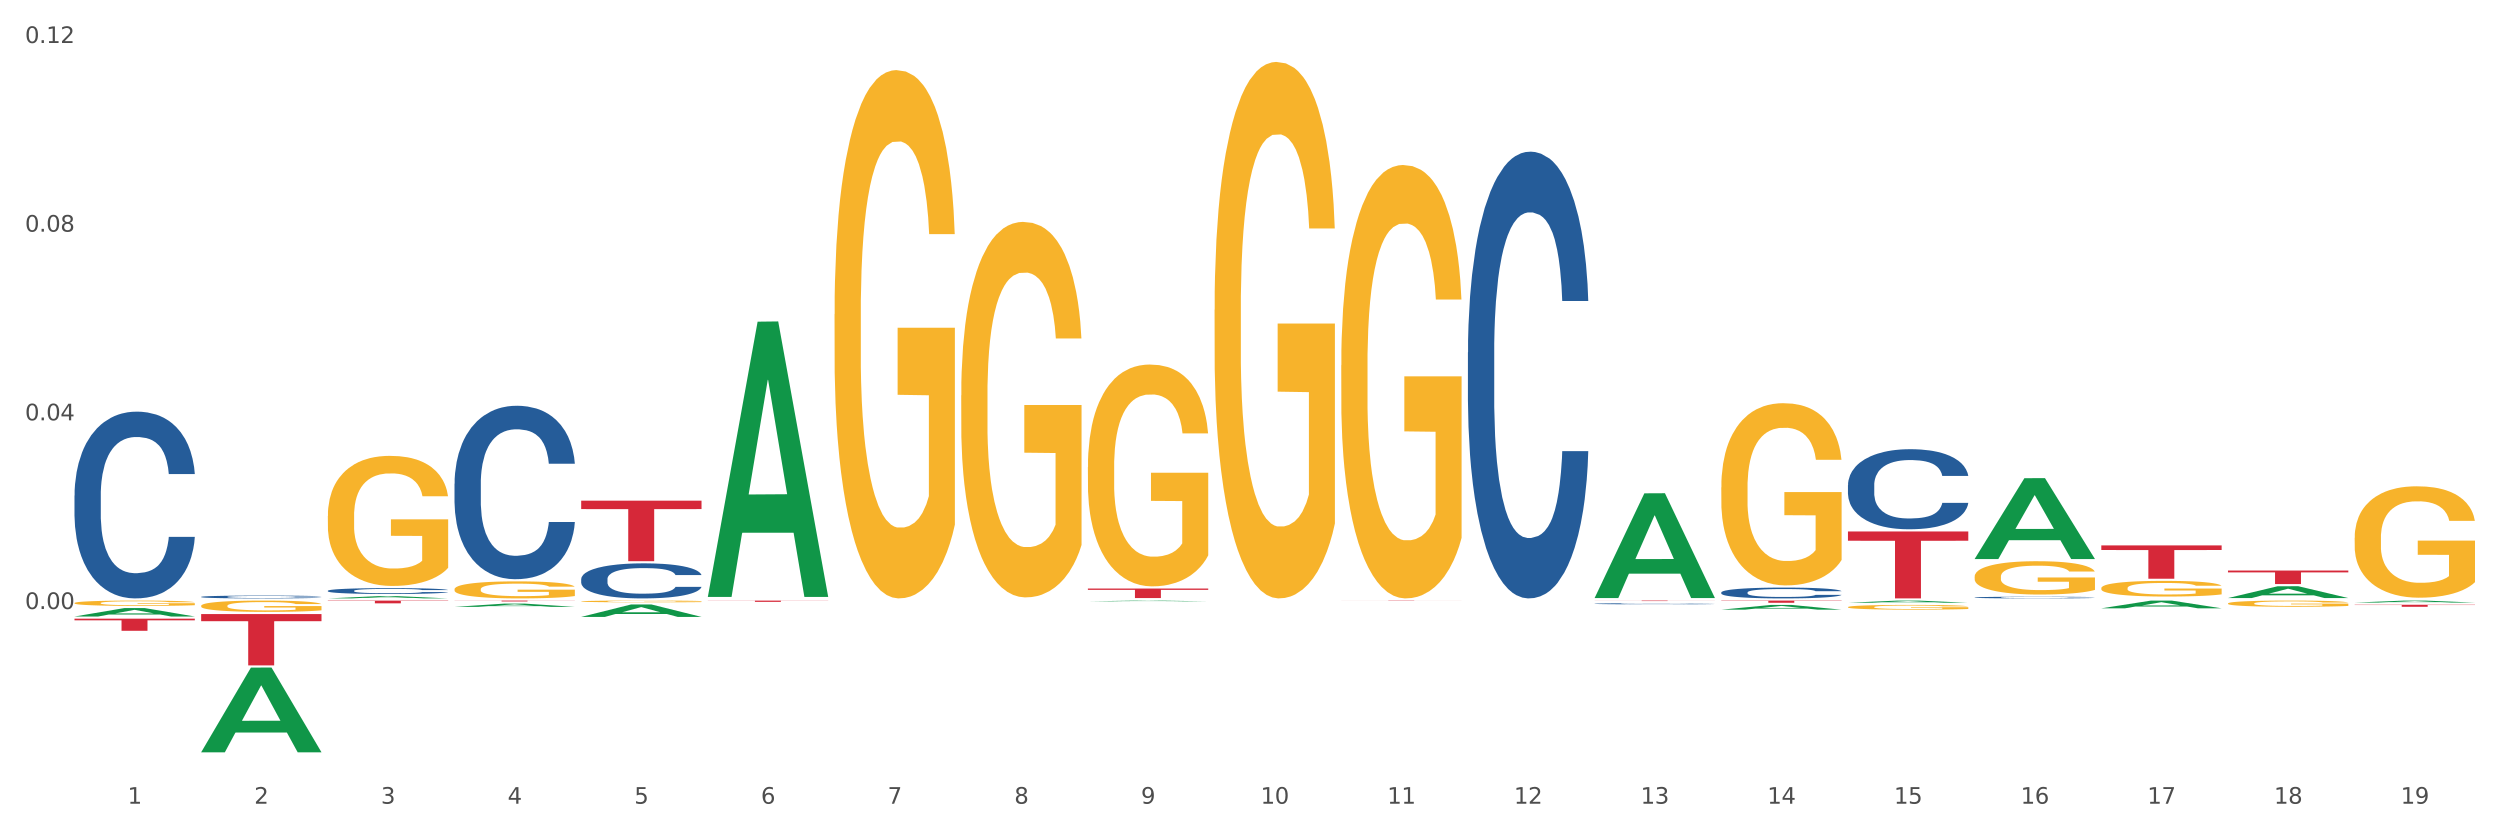 <?xml version="1.0" encoding="utf-8" standalone="no"?>
<!DOCTYPE svg PUBLIC "-//W3C//DTD SVG 1.1//EN"
  "http://www.w3.org/Graphics/SVG/1.1/DTD/svg11.dtd">
<svg xmlns:xlink="http://www.w3.org/1999/xlink" width="1080pt" height="360pt" viewBox="0 0 1080 360" xmlns="http://www.w3.org/2000/svg" version="1.1">
 <rect x="0" y="0" width="1080" height="360" fill="#333333" stroke="none"/>
 <defs>
  <style type="text/css">*{stroke-linejoin: round; stroke-linecap: butt}</style>
 </defs>
 <g id="figure_1">
  <g id="patch_1">
   <path d="M 0 360 
L 1080 360 
L 1080 0 
L 0 0 
z
" style="fill: #ffffff; stroke: #ffffff; stroke-linejoin: miter"/>
  </g>
  <g id="axes_1">
   <g id="matplotlib.axis_1">
    <g id="xtick_1">
     <g id="text_1">
      <!-- 1 -->
      <g style="fill: #4d4d4d" transform="translate(55.115 347.204) scale(0.096 -0.096)">
       <defs>
        <path id="DejaVuSans-31" d="M 794 531 
L 1825 531 
L 1825 4091 
L 703 3866 
L 703 4441 
L 1819 4666 
L 2450 4666 
L 2450 531 
L 3481 531 
L 3481 0 
L 794 0 
L 794 531 
z
" transform="scale(0.016)"/>
       </defs>
       <use xlink:href="#DejaVuSans-31"/>
      </g>
     </g>
    </g>
    <g id="xtick_2">
     <g id="text_2">
      <!-- 2 -->
      <g style="fill: #4d4d4d" transform="translate(109.839 347.204) scale(0.096 -0.096)">
       <defs>
        <path id="DejaVuSans-32" d="M 1228 531 
L 3431 531 
L 3431 0 
L 469 0 
L 469 531 
Q 828 903 1448 1529 
Q 2069 2156 2228 2338 
Q 2531 2678 2651 2914 
Q 2772 3150 2772 3378 
Q 2772 3750 2511 3984 
Q 2250 4219 1831 4219 
Q 1534 4219 1204 4116 
Q 875 4013 500 3803 
L 500 4441 
Q 881 4594 1212 4672 
Q 1544 4750 1819 4750 
Q 2544 4750 2975 4387 
Q 3406 4025 3406 3419 
Q 3406 3131 3298 2873 
Q 3191 2616 2906 2266 
Q 2828 2175 2409 1742 
Q 1991 1309 1228 531 
z
" transform="scale(0.016)"/>
       </defs>
       <use xlink:href="#DejaVuSans-32"/>
      </g>
     </g>
    </g>
    <g id="xtick_3">
     <g id="text_3">
      <!-- 3 -->
      <g style="fill: #4d4d4d" transform="translate(164.564 347.204) scale(0.096 -0.096)">
       <defs>
        <path id="DejaVuSans-33" d="M 2597 2516 
Q 3050 2419 3304 2112 
Q 3559 1806 3559 1356 
Q 3559 666 3084 287 
Q 2609 -91 1734 -91 
Q 1441 -91 1130 -33 
Q 819 25 488 141 
L 488 750 
Q 750 597 1062 519 
Q 1375 441 1716 441 
Q 2309 441 2620 675 
Q 2931 909 2931 1356 
Q 2931 1769 2642 2001 
Q 2353 2234 1838 2234 
L 1294 2234 
L 1294 2753 
L 1863 2753 
Q 2328 2753 2575 2939 
Q 2822 3125 2822 3475 
Q 2822 3834 2567 4026 
Q 2313 4219 1838 4219 
Q 1578 4219 1281 4162 
Q 984 4106 628 3988 
L 628 4550 
Q 988 4650 1302 4700 
Q 1616 4750 1894 4750 
Q 2613 4750 3031 4423 
Q 3450 4097 3450 3541 
Q 3450 3153 3228 2886 
Q 3006 2619 2597 2516 
z
" transform="scale(0.016)"/>
       </defs>
       <use xlink:href="#DejaVuSans-33"/>
      </g>
     </g>
    </g>
    <g id="xtick_4">
     <g id="text_4">
      <!-- 4 -->
      <g style="fill: #4d4d4d" transform="translate(219.288 347.204) scale(0.096 -0.096)">
       <defs>
        <path id="DejaVuSans-34" d="M 2419 4116 
L 825 1625 
L 2419 1625 
L 2419 4116 
z
M 2253 4666 
L 3047 4666 
L 3047 1625 
L 3713 1625 
L 3713 1100 
L 3047 1100 
L 3047 0 
L 2419 0 
L 2419 1100 
L 313 1100 
L 313 1709 
L 2253 4666 
z
" transform="scale(0.016)"/>
       </defs>
       <use xlink:href="#DejaVuSans-34"/>
      </g>
     </g>
    </g>
    <g id="xtick_5">
     <g id="text_5">
      <!-- 5 -->
      <g style="fill: #4d4d4d" transform="translate(274.012 347.204) scale(0.096 -0.096)">
       <defs>
        <path id="DejaVuSans-35" d="M 691 4666 
L 3169 4666 
L 3169 4134 
L 1269 4134 
L 1269 2991 
Q 1406 3038 1543 3061 
Q 1681 3084 1819 3084 
Q 2600 3084 3056 2656 
Q 3513 2228 3513 1497 
Q 3513 744 3044 326 
Q 2575 -91 1722 -91 
Q 1428 -91 1123 -41 
Q 819 9 494 109 
L 494 744 
Q 775 591 1075 516 
Q 1375 441 1709 441 
Q 2250 441 2565 725 
Q 2881 1009 2881 1497 
Q 2881 1984 2565 2268 
Q 2250 2553 1709 2553 
Q 1456 2553 1204 2497 
Q 953 2441 691 2322 
L 691 4666 
z
" transform="scale(0.016)"/>
       </defs>
       <use xlink:href="#DejaVuSans-35"/>
      </g>
     </g>
    </g>
    <g id="xtick_6">
     <g id="text_6">
      <!-- 6 -->
      <g style="fill: #4d4d4d" transform="translate(328.736 347.204) scale(0.096 -0.096)">
       <defs>
        <path id="DejaVuSans-36" d="M 2113 2584 
Q 1688 2584 1439 2293 
Q 1191 2003 1191 1497 
Q 1191 994 1439 701 
Q 1688 409 2113 409 
Q 2538 409 2786 701 
Q 3034 994 3034 1497 
Q 3034 2003 2786 2293 
Q 2538 2584 2113 2584 
z
M 3366 4563 
L 3366 3988 
Q 3128 4100 2886 4159 
Q 2644 4219 2406 4219 
Q 1781 4219 1451 3797 
Q 1122 3375 1075 2522 
Q 1259 2794 1537 2939 
Q 1816 3084 2150 3084 
Q 2853 3084 3261 2657 
Q 3669 2231 3669 1497 
Q 3669 778 3244 343 
Q 2819 -91 2113 -91 
Q 1303 -91 875 529 
Q 447 1150 447 2328 
Q 447 3434 972 4092 
Q 1497 4750 2381 4750 
Q 2619 4750 2861 4703 
Q 3103 4656 3366 4563 
z
" transform="scale(0.016)"/>
       </defs>
       <use xlink:href="#DejaVuSans-36"/>
      </g>
     </g>
    </g>
    <g id="xtick_7">
     <g id="text_7">
      <!-- 7 -->
      <g style="fill: #4d4d4d" transform="translate(383.461 347.204) scale(0.096 -0.096)">
       <defs>
        <path id="DejaVuSans-37" d="M 525 4666 
L 3525 4666 
L 3525 4397 
L 1831 0 
L 1172 0 
L 2766 4134 
L 525 4134 
L 525 4666 
z
" transform="scale(0.016)"/>
       </defs>
       <use xlink:href="#DejaVuSans-37"/>
      </g>
     </g>
    </g>
    <g id="xtick_8">
     <g id="text_8">
      <!-- 8 -->
      <g style="fill: #4d4d4d" transform="translate(438.185 347.204) scale(0.096 -0.096)">
       <defs>
        <path id="DejaVuSans-38" d="M 2034 2216 
Q 1584 2216 1326 1975 
Q 1069 1734 1069 1313 
Q 1069 891 1326 650 
Q 1584 409 2034 409 
Q 2484 409 2743 651 
Q 3003 894 3003 1313 
Q 3003 1734 2745 1975 
Q 2488 2216 2034 2216 
z
M 1403 2484 
Q 997 2584 770 2862 
Q 544 3141 544 3541 
Q 544 4100 942 4425 
Q 1341 4750 2034 4750 
Q 2731 4750 3128 4425 
Q 3525 4100 3525 3541 
Q 3525 3141 3298 2862 
Q 3072 2584 2669 2484 
Q 3125 2378 3379 2068 
Q 3634 1759 3634 1313 
Q 3634 634 3220 271 
Q 2806 -91 2034 -91 
Q 1263 -91 848 271 
Q 434 634 434 1313 
Q 434 1759 690 2068 
Q 947 2378 1403 2484 
z
M 1172 3481 
Q 1172 3119 1398 2916 
Q 1625 2713 2034 2713 
Q 2441 2713 2670 2916 
Q 2900 3119 2900 3481 
Q 2900 3844 2670 4047 
Q 2441 4250 2034 4250 
Q 1625 4250 1398 4047 
Q 1172 3844 1172 3481 
z
" transform="scale(0.016)"/>
       </defs>
       <use xlink:href="#DejaVuSans-38"/>
      </g>
     </g>
    </g>
    <g id="xtick_9">
     <g id="text_9">
      <!-- 9 -->
      <g style="fill: #4d4d4d" transform="translate(492.909 347.204) scale(0.096 -0.096)">
       <defs>
        <path id="DejaVuSans-39" d="M 703 97 
L 703 672 
Q 941 559 1184 500 
Q 1428 441 1663 441 
Q 2288 441 2617 861 
Q 2947 1281 2994 2138 
Q 2813 1869 2534 1725 
Q 2256 1581 1919 1581 
Q 1219 1581 811 2004 
Q 403 2428 403 3163 
Q 403 3881 828 4315 
Q 1253 4750 1959 4750 
Q 2769 4750 3195 4129 
Q 3622 3509 3622 2328 
Q 3622 1225 3098 567 
Q 2575 -91 1691 -91 
Q 1453 -91 1209 -44 
Q 966 3 703 97 
z
M 1959 2075 
Q 2384 2075 2632 2365 
Q 2881 2656 2881 3163 
Q 2881 3666 2632 3958 
Q 2384 4250 1959 4250 
Q 1534 4250 1286 3958 
Q 1038 3666 1038 3163 
Q 1038 2656 1286 2365 
Q 1534 2075 1959 2075 
z
" transform="scale(0.016)"/>
       </defs>
       <use xlink:href="#DejaVuSans-39"/>
      </g>
     </g>
    </g>
    <g id="xtick_10">
     <g id="text_10">
      <!-- 10 -->
      <g style="fill: #4d4d4d" transform="translate(544.58 347.204) scale(0.096 -0.096)">
       <defs>
        <path id="DejaVuSans-30" d="M 2034 4250 
Q 1547 4250 1301 3770 
Q 1056 3291 1056 2328 
Q 1056 1369 1301 889 
Q 1547 409 2034 409 
Q 2525 409 2770 889 
Q 3016 1369 3016 2328 
Q 3016 3291 2770 3770 
Q 2525 4250 2034 4250 
z
M 2034 4750 
Q 2819 4750 3233 4129 
Q 3647 3509 3647 2328 
Q 3647 1150 3233 529 
Q 2819 -91 2034 -91 
Q 1250 -91 836 529 
Q 422 1150 422 2328 
Q 422 3509 836 4129 
Q 1250 4750 2034 4750 
z
" transform="scale(0.016)"/>
       </defs>
       <use xlink:href="#DejaVuSans-31"/>
       <use xlink:href="#DejaVuSans-30" transform="translate(63.623 0)"/>
      </g>
     </g>
    </g>
    <g id="xtick_11">
     <g id="text_11">
      <!-- 11 -->
      <g style="fill: #4d4d4d" transform="translate(599.304 347.204) scale(0.096 -0.096)">
       <use xlink:href="#DejaVuSans-31"/>
       <use xlink:href="#DejaVuSans-31" transform="translate(63.623 0)"/>
      </g>
     </g>
    </g>
    <g id="xtick_12">
     <g id="text_12">
      <!-- 12 -->
      <g style="fill: #4d4d4d" transform="translate(654.028 347.204) scale(0.096 -0.096)">
       <use xlink:href="#DejaVuSans-31"/>
       <use xlink:href="#DejaVuSans-32" transform="translate(63.623 0)"/>
      </g>
     </g>
    </g>
    <g id="xtick_13">
     <g id="text_13">
      <!-- 13 -->
      <g style="fill: #4d4d4d" transform="translate(708.752 347.204) scale(0.096 -0.096)">
       <use xlink:href="#DejaVuSans-31"/>
       <use xlink:href="#DejaVuSans-33" transform="translate(63.623 0)"/>
      </g>
     </g>
    </g>
    <g id="xtick_14">
     <g id="text_14">
      <!-- 14 -->
      <g style="fill: #4d4d4d" transform="translate(763.477 347.204) scale(0.096 -0.096)">
       <use xlink:href="#DejaVuSans-31"/>
       <use xlink:href="#DejaVuSans-34" transform="translate(63.623 0)"/>
      </g>
     </g>
    </g>
    <g id="xtick_15">
     <g id="text_15">
      <!-- 15 -->
      <g style="fill: #4d4d4d" transform="translate(818.201 347.204) scale(0.096 -0.096)">
       <use xlink:href="#DejaVuSans-31"/>
       <use xlink:href="#DejaVuSans-35" transform="translate(63.623 0)"/>
      </g>
     </g>
    </g>
    <g id="xtick_16">
     <g id="text_16">
      <!-- 16 -->
      <g style="fill: #4d4d4d" transform="translate(872.925 347.204) scale(0.096 -0.096)">
       <use xlink:href="#DejaVuSans-31"/>
       <use xlink:href="#DejaVuSans-36" transform="translate(63.623 0)"/>
      </g>
     </g>
    </g>
    <g id="xtick_17">
     <g id="text_17">
      <!-- 17 -->
      <g style="fill: #4d4d4d" transform="translate(927.649 347.204) scale(0.096 -0.096)">
       <use xlink:href="#DejaVuSans-31"/>
       <use xlink:href="#DejaVuSans-37" transform="translate(63.623 0)"/>
      </g>
     </g>
    </g>
    <g id="xtick_18">
     <g id="text_18">
      <!-- 18 -->
      <g style="fill: #4d4d4d" transform="translate(982.374 347.204) scale(0.096 -0.096)">
       <use xlink:href="#DejaVuSans-31"/>
       <use xlink:href="#DejaVuSans-38" transform="translate(63.623 0)"/>
      </g>
     </g>
    </g>
    <g id="xtick_19">
     <g id="text_19">
      <!-- 19 -->
      <g style="fill: #4d4d4d" transform="translate(1037.098 347.204) scale(0.096 -0.096)">
       <use xlink:href="#DejaVuSans-31"/>
       <use xlink:href="#DejaVuSans-39" transform="translate(63.623 0)"/>
      </g>
     </g>
    </g>
    <g id="xtick_20"/>
    <g id="xtick_21"/>
    <g id="xtick_22"/>
    <g id="xtick_23"/>
    <g id="xtick_24"/>
    <g id="xtick_25"/>
    <g id="xtick_26"/>
    <g id="xtick_27"/>
    <g id="xtick_28"/>
    <g id="xtick_29"/>
    <g id="xtick_30"/>
    <g id="xtick_31"/>
    <g id="xtick_32"/>
    <g id="xtick_33"/>
    <g id="xtick_34"/>
    <g id="xtick_35"/>
    <g id="xtick_36"/>
    <g id="xtick_37"/>
   </g>
   <g id="matplotlib.axis_2">
    <g id="ytick_1">
     <g id="text_20">
      <!-- 0.00 -->
      <g style="fill: #4d4d4d" transform="translate(10.8 263.094) scale(0.096 -0.096)">
       <defs>
        <path id="DejaVuSans-2e" d="M 684 794 
L 1344 794 
L 1344 0 
L 684 0 
L 684 794 
z
" transform="scale(0.016)"/>
       </defs>
       <use xlink:href="#DejaVuSans-30"/>
       <use xlink:href="#DejaVuSans-2e" transform="translate(63.623 0)"/>
       <use xlink:href="#DejaVuSans-30" transform="translate(95.41 0)"/>
       <use xlink:href="#DejaVuSans-30" transform="translate(159.033 0)"/>
      </g>
     </g>
    </g>
    <g id="ytick_2">
     <g id="text_21">
      <!-- 0.04 -->
      <g style="fill: #4d4d4d" transform="translate(10.8 181.588) scale(0.096 -0.096)">
       <use xlink:href="#DejaVuSans-30"/>
       <use xlink:href="#DejaVuSans-2e" transform="translate(63.623 0)"/>
       <use xlink:href="#DejaVuSans-30" transform="translate(95.41 0)"/>
       <use xlink:href="#DejaVuSans-34" transform="translate(159.033 0)"/>
      </g>
     </g>
    </g>
    <g id="ytick_3">
     <g id="text_22">
      <!-- 0.08 -->
      <g style="fill: #4d4d4d" transform="translate(10.8 100.082) scale(0.096 -0.096)">
       <use xlink:href="#DejaVuSans-30"/>
       <use xlink:href="#DejaVuSans-2e" transform="translate(63.623 0)"/>
       <use xlink:href="#DejaVuSans-30" transform="translate(95.41 0)"/>
       <use xlink:href="#DejaVuSans-38" transform="translate(159.033 0)"/>
      </g>
     </g>
    </g>
    <g id="ytick_4">
     <g id="text_23">
      <!-- 0.12 -->
      <g style="fill: #4d4d4d" transform="translate(10.8 18.575) scale(0.096 -0.096)">
       <use xlink:href="#DejaVuSans-30"/>
       <use xlink:href="#DejaVuSans-2e" transform="translate(63.623 0)"/>
       <use xlink:href="#DejaVuSans-31" transform="translate(95.41 0)"/>
       <use xlink:href="#DejaVuSans-32" transform="translate(159.033 0)"/>
      </g>
     </g>
    </g>
    <g id="ytick_5"/>
    <g id="ytick_6"/>
    <g id="ytick_7"/>
    <g id="ytick_8"/>
   </g>
   <g id="PolyCollection_1">
    <path d="M 32.175 266.324 
L 32.229 266.321 
L 53.667 262.699 
L 62.564 262.696 
L 84.163 266.331 
L 73.873 266.331 
L 69.21 265.484 
L 47.075 265.484 
L 46.914 265.498 
L 42.412 266.331 
L 32.175 266.331 
L 32.175 266.324 
L 49.862 264.979 
L 66.423 264.976 
L 58.223 263.471 
L 58.115 263.464 
L 58.008 263.474 
L 49.808 264.976 
L 49.862 264.979 
L 32.175 266.324 
z
" clip-path="url(#p4dcff04601)" style="fill: #109648"/>
    <path d="M 196.348 208.955 
L 196.409 208.887 
L 196.409 206.971 
L 196.594 204.37 
L 197.27 199.58 
L 198.13 195.953 
L 199.605 191.71 
L 200.404 189.931 
L 201.448 187.947 
L 203.599 184.73 
L 206.057 181.993 
L 207.778 180.487 
L 209.068 179.529 
L 211.957 177.819 
L 213.616 177.066 
L 215.336 176.45 
L 216.811 176.039 
L 219.269 175.56 
L 221.236 175.355 
L 223.509 175.287 
L 225.414 175.355 
L 227.934 175.629 
L 231.621 176.45 
L 233.034 176.929 
L 234.939 177.75 
L 236.906 178.845 
L 238.504 179.94 
L 240.347 181.514 
L 242.252 183.567 
L 244.096 186.167 
L 245.386 188.562 
L 246.431 191.094 
L 247.353 194.174 
L 248.029 197.527 
L 248.336 200.333 
L 237.09 200.333 
L 236.783 197.801 
L 236.168 195.063 
L 235.554 193.216 
L 234.878 191.71 
L 233.833 189.999 
L 232.912 188.905 
L 231.375 187.604 
L 229.962 186.783 
L 228.794 186.304 
L 227.381 185.894 
L 224.37 185.483 
L 222.219 185.483 
L 220.867 185.62 
L 219.208 185.962 
L 217.794 186.441 
L 216.135 187.262 
L 214.845 188.152 
L 213.554 189.315 
L 212.817 190.136 
L 211.711 191.642 
L 210.973 192.874 
L 209.99 194.995 
L 209.437 196.501 
L 208.454 200.401 
L 208.024 203.275 
L 207.839 205.26 
L 207.716 207.45 
L 207.716 218.125 
L 208.085 222.915 
L 208.392 224.968 
L 208.884 227.295 
L 209.806 230.306 
L 211.158 233.249 
L 212.571 235.37 
L 213.739 236.67 
L 214.845 237.628 
L 215.951 238.381 
L 217.303 239.065 
L 218.409 239.476 
L 220.068 239.887 
L 222.035 240.092 
L 223.571 240.092 
L 226.705 239.75 
L 228.118 239.408 
L 229.47 238.929 
L 230.945 238.176 
L 232.113 237.355 
L 232.789 236.739 
L 233.895 235.439 
L 234.755 234.07 
L 235.492 232.496 
L 235.984 231.127 
L 236.537 229.074 
L 236.967 226.748 
L 237.09 225.516 
L 248.336 225.516 
L 248.09 227.979 
L 247.66 230.375 
L 246.8 233.591 
L 246.124 235.439 
L 245.079 237.697 
L 243.973 239.613 
L 242.437 241.734 
L 241.023 243.308 
L 239.548 244.677 
L 237.951 245.909 
L 235.062 247.619 
L 234.018 248.099 
L 231.805 248.92 
L 230.085 249.399 
L 227.565 249.878 
L 224.984 250.151 
L 222.28 250.22 
L 219.884 250.083 
L 217.241 249.672 
L 215.582 249.262 
L 213.739 248.646 
L 211.588 247.688 
L 209.56 246.525 
L 207.655 245.156 
L 205.873 243.582 
L 204.214 241.803 
L 202.063 238.86 
L 200.465 235.986 
L 199.298 233.317 
L 198.499 231.059 
L 197.7 228.185 
L 197.27 226.2 
L 196.594 221.41 
L 196.348 216.962 
L 196.348 208.955 
z
" clip-path="url(#p4dcff04601)" style="fill: #255c99"/>
    <path d="M 141.624 255.207 
L 141.685 255.205 
L 141.685 255.14 
L 141.869 255.052 
L 142.545 254.889 
L 143.406 254.766 
L 144.88 254.622 
L 145.679 254.562 
L 146.724 254.495 
L 148.875 254.385 
L 151.333 254.293 
L 153.054 254.241 
L 154.344 254.209 
L 157.232 254.151 
L 158.891 254.125 
L 160.612 254.104 
L 162.087 254.09 
L 164.545 254.074 
L 166.511 254.067 
L 168.785 254.065 
L 170.69 254.067 
L 173.21 254.077 
L 176.897 254.104 
L 178.31 254.121 
L 180.215 254.149 
L 182.182 254.186 
L 183.779 254.223 
L 185.623 254.276 
L 187.528 254.346 
L 189.371 254.434 
L 190.662 254.515 
L 191.707 254.601 
L 192.628 254.706 
L 193.304 254.82 
L 193.612 254.915 
L 182.366 254.915 
L 182.059 254.829 
L 181.444 254.736 
L 180.83 254.673 
L 180.154 254.622 
L 179.109 254.564 
L 178.187 254.527 
L 176.651 254.483 
L 175.238 254.455 
L 174.07 254.439 
L 172.657 254.425 
L 169.645 254.411 
L 167.495 254.411 
L 166.143 254.416 
L 164.484 254.427 
L 163.07 254.443 
L 161.411 254.471 
L 160.12 254.502 
L 158.83 254.541 
L 158.093 254.569 
L 156.986 254.62 
L 156.249 254.662 
L 155.266 254.734 
L 154.713 254.785 
L 153.73 254.917 
L 153.299 255.015 
L 153.115 255.082 
L 152.992 255.156 
L 152.992 255.519 
L 153.361 255.681 
L 153.668 255.751 
L 154.16 255.83 
L 155.081 255.932 
L 156.433 256.032 
L 157.847 256.104 
L 159.014 256.148 
L 160.12 256.18 
L 161.227 256.206 
L 162.579 256.229 
L 163.685 256.243 
L 165.344 256.257 
L 167.31 256.264 
L 168.847 256.264 
L 171.981 256.252 
L 173.394 256.241 
L 174.746 256.225 
L 176.221 256.199 
L 177.388 256.171 
L 178.064 256.15 
L 179.17 256.106 
L 180.031 256.06 
L 180.768 256.006 
L 181.26 255.96 
L 181.813 255.89 
L 182.243 255.811 
L 182.366 255.769 
L 193.612 255.769 
L 193.366 255.853 
L 192.936 255.934 
L 192.075 256.043 
L 191.399 256.106 
L 190.355 256.183 
L 189.249 256.248 
L 187.712 256.32 
L 186.299 256.373 
L 184.824 256.42 
L 183.226 256.461 
L 180.338 256.519 
L 179.293 256.536 
L 177.081 256.564 
L 175.36 256.58 
L 172.841 256.596 
L 170.26 256.605 
L 167.556 256.608 
L 165.16 256.603 
L 162.517 256.589 
L 160.858 256.575 
L 159.014 256.554 
L 156.864 256.522 
L 154.836 256.482 
L 152.931 256.436 
L 151.149 256.382 
L 149.489 256.322 
L 147.339 256.222 
L 145.741 256.125 
L 144.573 256.034 
L 143.774 255.958 
L 142.975 255.86 
L 142.545 255.793 
L 141.869 255.63 
L 141.624 255.479 
L 141.624 255.207 
z
" clip-path="url(#p4dcff04601)" style="fill: #255c99"/>
    <path d="M 86.899 257.841 
L 86.961 257.84 
L 86.961 257.809 
L 87.145 257.766 
L 87.821 257.688 
L 88.681 257.629 
L 90.156 257.559 
L 90.955 257.53 
L 92 257.498 
L 94.151 257.445 
L 96.609 257.401 
L 98.329 257.376 
L 99.62 257.36 
L 102.508 257.332 
L 104.167 257.32 
L 105.888 257.31 
L 107.363 257.303 
L 109.821 257.295 
L 111.787 257.292 
L 114.061 257.291 
L 115.966 257.292 
L 118.485 257.296 
L 122.172 257.31 
L 123.586 257.318 
L 125.491 257.331 
L 127.457 257.349 
L 129.055 257.367 
L 130.899 257.393 
L 132.804 257.426 
L 134.647 257.469 
L 135.938 257.508 
L 136.982 257.549 
L 137.904 257.6 
L 138.58 257.655 
L 138.887 257.7 
L 127.642 257.7 
L 127.334 257.659 
L 126.72 257.614 
L 126.105 257.584 
L 125.429 257.559 
L 124.385 257.531 
L 123.463 257.514 
L 121.927 257.492 
L 120.513 257.479 
L 119.346 257.471 
L 117.932 257.464 
L 114.921 257.458 
L 112.77 257.458 
L 111.418 257.46 
L 109.759 257.465 
L 108.346 257.473 
L 106.687 257.487 
L 105.396 257.501 
L 104.106 257.52 
L 103.368 257.534 
L 102.262 257.558 
L 101.525 257.578 
L 100.542 257.613 
L 99.988 257.638 
L 99.005 257.702 
L 98.575 257.749 
L 98.391 257.781 
L 98.268 257.817 
L 98.268 257.991 
L 98.637 258.07 
L 98.944 258.103 
L 99.435 258.141 
L 100.357 258.191 
L 101.709 258.239 
L 103.122 258.273 
L 104.29 258.295 
L 105.396 258.31 
L 106.502 258.323 
L 107.854 258.334 
L 108.96 258.341 
L 110.62 258.347 
L 112.586 258.351 
L 114.122 258.351 
L 117.256 258.345 
L 118.67 258.339 
L 120.022 258.332 
L 121.497 258.319 
L 122.664 258.306 
L 123.34 258.296 
L 124.446 258.275 
L 125.307 258.252 
L 126.044 258.226 
L 126.536 258.204 
L 127.089 258.17 
L 127.519 258.132 
L 127.642 258.112 
L 138.887 258.112 
L 138.642 258.153 
L 138.211 258.192 
L 137.351 258.244 
L 136.675 258.275 
L 135.63 258.311 
L 134.524 258.343 
L 132.988 258.377 
L 131.575 258.403 
L 130.1 258.426 
L 128.502 258.446 
L 125.614 258.474 
L 124.569 258.482 
L 122.357 258.495 
L 120.636 258.503 
L 118.117 258.511 
L 115.536 258.515 
L 112.832 258.516 
L 110.435 258.514 
L 107.793 258.507 
L 106.134 258.501 
L 104.29 258.491 
L 102.139 258.475 
L 100.111 258.456 
L 98.206 258.433 
L 96.424 258.408 
L 94.765 258.379 
L 92.614 258.33 
L 91.017 258.283 
L 89.849 258.24 
L 89.05 258.203 
L 88.251 258.156 
L 87.821 258.123 
L 87.145 258.045 
L 86.899 257.972 
L 86.899 257.841 
z
" clip-path="url(#p4dcff04601)" style="fill: #255c99"/>
    <path d="M 32.175 214.081 
L 32.236 214.008 
L 32.236 211.944 
L 32.421 209.144 
L 33.097 203.986 
L 33.957 200.08 
L 35.432 195.512 
L 36.231 193.596 
L 37.275 191.459 
L 39.426 187.995 
L 41.884 185.048 
L 43.605 183.427 
L 44.895 182.395 
L 47.784 180.553 
L 49.443 179.742 
L 51.164 179.079 
L 52.638 178.637 
L 55.096 178.121 
L 57.063 177.9 
L 59.337 177.826 
L 61.242 177.9 
L 63.761 178.195 
L 67.448 179.079 
L 68.862 179.595 
L 70.767 180.479 
L 72.733 181.658 
L 74.331 182.837 
L 76.174 184.532 
L 78.079 186.743 
L 79.923 189.543 
L 81.213 192.122 
L 82.258 194.848 
L 83.18 198.165 
L 83.856 201.775 
L 84.163 204.797 
L 72.917 204.797 
L 72.61 202.07 
L 71.996 199.122 
L 71.381 197.133 
L 70.705 195.512 
L 69.66 193.669 
L 68.739 192.49 
L 67.202 191.09 
L 65.789 190.206 
L 64.621 189.69 
L 63.208 189.248 
L 60.197 188.806 
L 58.046 188.806 
L 56.694 188.953 
L 55.035 189.322 
L 53.622 189.838 
L 51.962 190.722 
L 50.672 191.68 
L 49.381 192.933 
L 48.644 193.817 
L 47.538 195.438 
L 46.8 196.764 
L 45.817 199.049 
L 45.264 200.67 
L 44.281 204.87 
L 43.851 207.965 
L 43.666 210.102 
L 43.544 212.46 
L 43.544 223.956 
L 43.912 229.114 
L 44.22 231.325 
L 44.711 233.83 
L 45.633 237.073 
L 46.985 240.241 
L 48.398 242.526 
L 49.566 243.926 
L 50.672 244.957 
L 51.778 245.768 
L 53.13 246.505 
L 54.236 246.947 
L 55.895 247.389 
L 57.862 247.61 
L 59.398 247.61 
L 62.532 247.242 
L 63.945 246.873 
L 65.297 246.357 
L 66.772 245.547 
L 67.94 244.663 
L 68.616 243.999 
L 69.722 242.599 
L 70.582 241.126 
L 71.32 239.431 
L 71.811 237.957 
L 72.364 235.746 
L 72.795 233.241 
L 72.917 231.914 
L 84.163 231.914 
L 83.917 234.567 
L 83.487 237.146 
L 82.627 240.61 
L 81.951 242.599 
L 80.906 245.031 
L 79.8 247.094 
L 78.264 249.379 
L 76.85 251.074 
L 75.375 252.547 
L 73.778 253.874 
L 70.89 255.716 
L 69.845 256.232 
L 67.633 257.116 
L 65.912 257.632 
L 63.392 258.148 
L 60.811 258.443 
L 58.108 258.516 
L 55.711 258.369 
L 53.069 257.927 
L 51.409 257.485 
L 49.566 256.821 
L 47.415 255.79 
L 45.387 254.537 
L 43.482 253.063 
L 41.7 251.368 
L 40.041 249.452 
L 37.89 246.284 
L 36.292 243.189 
L 35.125 240.315 
L 34.326 237.883 
L 33.527 234.788 
L 33.097 232.651 
L 32.421 227.493 
L 32.175 222.703 
L 32.175 214.081 
z
" clip-path="url(#p4dcff04601)" style="fill: #255c99"/>
    <path d="M 32.175 267.262 
L 84.163 267.262 
L 84.163 267.99 
L 63.713 267.995 
L 63.713 272.501 
L 52.502 272.501 
L 52.502 267.995 
L 32.175 267.99 
L 32.175 267.267 
L 32.175 267.262 
z
" clip-path="url(#p4dcff04601)" style="fill: #d62839"/>
    <path d="M 86.899 265.271 
L 138.887 265.271 
L 138.887 268.352 
L 118.437 268.373 
L 118.437 287.439 
L 107.226 287.439 
L 107.226 268.373 
L 86.899 268.352 
L 86.899 265.292 
L 86.899 265.271 
z
" clip-path="url(#p4dcff04601)" style="fill: #d62839"/>
    <path d="M 141.624 259.447 
L 193.612 259.447 
L 193.612 259.611 
L 173.161 259.613 
L 173.161 260.629 
L 161.951 260.629 
L 161.951 259.613 
L 141.624 259.611 
L 141.624 259.448 
L 141.624 259.447 
z
" clip-path="url(#p4dcff04601)" style="fill: #d62839"/>
    <path d="M 251.072 250.173 
L 251.134 250.159 
L 251.134 249.772 
L 251.318 249.246 
L 251.994 248.278 
L 252.854 247.544 
L 254.329 246.686 
L 255.128 246.327 
L 256.173 245.925 
L 258.323 245.275 
L 260.781 244.722 
L 262.502 244.417 
L 263.793 244.224 
L 266.681 243.878 
L 268.34 243.725 
L 270.061 243.601 
L 271.535 243.518 
L 273.994 243.421 
L 275.96 243.38 
L 278.234 243.366 
L 280.139 243.38 
L 282.658 243.435 
L 286.345 243.601 
L 287.759 243.698 
L 289.664 243.864 
L 291.63 244.085 
L 293.228 244.307 
L 295.071 244.625 
L 296.976 245.04 
L 298.82 245.566 
L 300.11 246.05 
L 301.155 246.562 
L 302.077 247.184 
L 302.753 247.862 
L 303.06 248.43 
L 291.815 248.43 
L 291.507 247.918 
L 290.893 247.364 
L 290.278 246.991 
L 289.602 246.686 
L 288.558 246.34 
L 287.636 246.119 
L 286.1 245.856 
L 284.686 245.69 
L 283.519 245.593 
L 282.105 245.51 
L 279.094 245.427 
L 276.943 245.427 
L 275.591 245.455 
L 273.932 245.524 
L 272.519 245.621 
L 270.86 245.787 
L 269.569 245.967 
L 268.279 246.202 
L 267.541 246.368 
L 266.435 246.673 
L 265.698 246.922 
L 264.714 247.351 
L 264.161 247.655 
L 263.178 248.444 
L 262.748 249.025 
L 262.564 249.426 
L 262.441 249.869 
L 262.441 252.027 
L 262.809 252.996 
L 263.117 253.411 
L 263.608 253.881 
L 264.53 254.49 
L 265.882 255.085 
L 267.295 255.514 
L 268.463 255.777 
L 269.569 255.97 
L 270.675 256.123 
L 272.027 256.261 
L 273.133 256.344 
L 274.792 256.427 
L 276.759 256.469 
L 278.295 256.469 
L 281.429 256.399 
L 282.843 256.33 
L 284.195 256.233 
L 285.669 256.081 
L 286.837 255.915 
L 287.513 255.791 
L 288.619 255.528 
L 289.479 255.251 
L 290.217 254.933 
L 290.708 254.656 
L 291.261 254.241 
L 291.692 253.77 
L 291.815 253.521 
L 303.06 253.521 
L 302.814 254.02 
L 302.384 254.504 
L 301.524 255.154 
L 300.848 255.528 
L 299.803 255.984 
L 298.697 256.372 
L 297.161 256.801 
L 295.747 257.119 
L 294.273 257.396 
L 292.675 257.645 
L 289.787 257.99 
L 288.742 258.087 
L 286.53 258.253 
L 284.809 258.35 
L 282.29 258.447 
L 279.709 258.502 
L 277.005 258.516 
L 274.608 258.489 
L 271.966 258.406 
L 270.306 258.323 
L 268.463 258.198 
L 266.312 258.004 
L 264.284 257.769 
L 262.379 257.492 
L 260.597 257.174 
L 258.938 256.814 
L 256.787 256.219 
L 255.189 255.638 
L 254.022 255.099 
L 253.223 254.642 
L 252.424 254.061 
L 251.994 253.66 
L 251.318 252.691 
L 251.072 251.792 
L 251.072 250.173 
z
" clip-path="url(#p4dcff04601)" style="fill: #255c99"/>
    <path d="M 196.348 259.447 
L 248.336 259.447 
L 248.336 259.5 
L 227.886 259.5 
L 227.886 259.827 
L 216.675 259.827 
L 216.675 259.5 
L 196.348 259.5 
L 196.348 259.447 
L 196.348 259.447 
z
" clip-path="url(#p4dcff04601)" style="fill: #d62839"/>
    <path d="M 305.796 259.447 
L 357.784 259.447 
L 357.784 259.523 
L 337.334 259.524 
L 337.334 259.994 
L 326.123 259.994 
L 326.123 259.524 
L 305.796 259.523 
L 305.796 259.448 
L 305.796 259.447 
z
" clip-path="url(#p4dcff04601)" style="fill: #d62839"/>
    <path d="M 86.899 261.708 
L 86.961 261.704 
L 86.961 261.543 
L 87.083 261.405 
L 87.697 261.069 
L 88.618 260.792 
L 89.293 260.645 
L 89.968 260.524 
L 90.766 260.403 
L 91.748 260.278 
L 93.528 260.095 
L 94.633 260.001 
L 95.983 259.903 
L 98.439 259.76 
L 100.219 259.679 
L 102.06 259.612 
L 105.067 259.532 
L 107.032 259.496 
L 109.118 259.469 
L 111.635 259.452 
L 113.538 259.447 
L 117.712 259.46 
L 121.272 259.501 
L 122.99 259.532 
L 125.2 259.586 
L 126.366 259.621 
L 128.269 259.693 
L 130.233 259.787 
L 131.583 259.867 
L 133.609 260.019 
L 135.143 260.171 
L 136.555 260.359 
L 137.291 260.488 
L 137.844 260.609 
L 138.335 260.748 
L 138.826 260.967 
L 127.778 260.967 
L 127.348 260.81 
L 126.673 260.663 
L 125.691 260.52 
L 124.832 260.43 
L 123.358 260.319 
L 122.008 260.247 
L 120.596 260.193 
L 118.878 260.149 
L 117.527 260.126 
L 115.625 260.108 
L 111.881 260.113 
L 109.364 260.149 
L 107.645 260.193 
L 106.541 260.234 
L 105.559 260.278 
L 104.454 260.341 
L 103.165 260.435 
L 102.244 260.52 
L 101.323 260.627 
L 100.587 260.734 
L 99.912 260.859 
L 99.359 260.993 
L 98.93 261.132 
L 98.561 261.302 
L 98.254 261.583 
L 98.254 262.196 
L 98.377 262.334 
L 98.684 262.517 
L 99.052 262.656 
L 99.666 262.821 
L 100.219 262.933 
L 101.262 263.094 
L 102.428 263.228 
L 103.349 263.313 
L 104.27 263.384 
L 105.865 263.483 
L 107.645 263.563 
L 109.18 263.612 
L 111.267 263.657 
L 112.678 263.675 
L 113.906 263.684 
L 116.914 263.684 
L 119.062 263.67 
L 121.456 263.639 
L 123.297 263.599 
L 124.832 263.55 
L 126.55 263.469 
L 127.655 263.393 
L 127.655 262.459 
L 114.152 262.455 
L 114.152 261.834 
L 138.887 261.834 
L 138.887 263.657 
L 137.844 263.751 
L 136.678 263.836 
L 135.45 263.912 
L 133.609 264.005 
L 131.399 264.095 
L 129.435 264.157 
L 127.348 264.211 
L 124.893 264.26 
L 121.701 264.305 
L 119.737 264.323 
L 117.282 264.336 
L 114.397 264.341 
L 111.881 264.332 
L 109.425 264.309 
L 106.847 264.269 
L 104.331 264.211 
L 102.428 264.153 
L 100.525 264.081 
L 98.5 263.988 
L 96.904 263.898 
L 95.676 263.818 
L 94.326 263.715 
L 92.853 263.581 
L 91.748 263.46 
L 90.766 263.335 
L 89.723 263.174 
L 88.986 263.036 
L 88.25 262.861 
L 87.82 262.732 
L 87.329 262.531 
L 86.961 262.249 
L 86.899 261.708 
z
" clip-path="url(#p4dcff04601)" style="fill: #f7b32b"/>
    <path d="M 579.418 259.447 
L 631.406 259.447 
L 631.406 259.464 
L 610.956 259.464 
L 610.956 259.57 
L 599.745 259.57 
L 599.745 259.464 
L 579.418 259.464 
L 579.418 259.447 
L 579.418 259.447 
z
" clip-path="url(#p4dcff04601)" style="fill: #d62839"/>
    <path d="M 688.866 259.447 
L 740.854 259.447 
L 740.854 259.477 
L 720.404 259.477 
L 720.404 259.662 
L 709.193 259.662 
L 709.193 259.477 
L 688.866 259.477 
L 688.866 259.447 
L 688.866 259.447 
z
" clip-path="url(#p4dcff04601)" style="fill: #d62839"/>
    <path d="M 743.591 259.447 
L 795.579 259.447 
L 795.579 259.579 
L 775.128 259.58 
L 775.128 260.398 
L 763.918 260.398 
L 763.918 259.58 
L 743.591 259.579 
L 743.591 259.448 
L 743.591 259.447 
z
" clip-path="url(#p4dcff04601)" style="fill: #d62839"/>
    <path d="M 798.315 229.583 
L 850.303 229.583 
L 850.303 233.604 
L 829.853 233.631 
L 829.853 258.516 
L 818.642 258.516 
L 818.642 233.631 
L 798.315 233.604 
L 798.315 229.61 
L 798.315 229.583 
z
" clip-path="url(#p4dcff04601)" style="fill: #d62839"/>
    <path d="M 907.763 235.611 
L 959.751 235.611 
L 959.751 237.61 
L 939.301 237.624 
L 939.301 250 
L 928.09 250 
L 928.09 237.624 
L 907.763 237.61 
L 907.763 235.624 
L 907.763 235.611 
z
" clip-path="url(#p4dcff04601)" style="fill: #d62839"/>
    <path d="M 251.072 216.296 
L 303.06 216.296 
L 303.06 219.928 
L 282.61 219.953 
L 282.61 242.435 
L 271.399 242.435 
L 271.399 219.953 
L 251.072 219.928 
L 251.072 216.32 
L 251.072 216.296 
z
" clip-path="url(#p4dcff04601)" style="fill: #d62839"/>
    <path d="M 962.488 246.464 
L 1014.476 246.464 
L 1014.476 247.278 
L 994.025 247.283 
L 994.025 252.32 
L 982.815 252.32 
L 982.815 247.283 
L 962.488 247.278 
L 962.488 246.469 
L 962.488 246.464 
z
" clip-path="url(#p4dcff04601)" style="fill: #d62839"/>
    <path d="M 634.142 152.233 
L 634.203 152.056 
L 634.203 147.121 
L 634.388 140.423 
L 635.064 128.085 
L 635.924 118.743 
L 637.399 107.815 
L 638.198 103.233 
L 639.243 98.121 
L 641.393 89.837 
L 643.851 82.787 
L 645.572 78.909 
L 646.863 76.442 
L 649.751 72.035 
L 651.41 70.096 
L 653.131 68.51 
L 654.605 67.452 
L 657.063 66.219 
L 659.03 65.69 
L 661.304 65.513 
L 663.209 65.69 
L 665.728 66.395 
L 669.415 68.51 
L 670.829 69.744 
L 672.734 71.859 
L 674.7 74.679 
L 676.298 77.499 
L 678.141 81.553 
L 680.046 86.841 
L 681.89 93.539 
L 683.18 99.708 
L 684.225 106.229 
L 685.147 114.161 
L 685.823 122.797 
L 686.13 130.024 
L 674.884 130.024 
L 674.577 123.502 
L 673.963 116.452 
L 673.348 111.693 
L 672.672 107.815 
L 671.628 103.409 
L 670.706 100.589 
L 669.169 97.24 
L 667.756 95.125 
L 666.588 93.891 
L 665.175 92.834 
L 662.164 91.776 
L 660.013 91.776 
L 658.661 92.128 
L 657.002 93.01 
L 655.589 94.244 
L 653.929 96.359 
L 652.639 98.65 
L 651.348 101.646 
L 650.611 103.762 
L 649.505 107.639 
L 648.768 110.812 
L 647.784 116.276 
L 647.231 120.154 
L 646.248 130.2 
L 645.818 137.603 
L 645.633 142.715 
L 645.511 148.355 
L 645.511 175.851 
L 645.879 188.189 
L 646.187 193.477 
L 646.678 199.47 
L 647.6 207.225 
L 648.952 214.804 
L 650.365 220.268 
L 651.533 223.617 
L 652.639 226.085 
L 653.745 228.024 
L 655.097 229.786 
L 656.203 230.844 
L 657.862 231.901 
L 659.829 232.43 
L 661.365 232.43 
L 664.499 231.549 
L 665.913 230.667 
L 667.264 229.434 
L 668.739 227.495 
L 669.907 225.38 
L 670.583 223.793 
L 671.689 220.444 
L 672.549 216.919 
L 673.287 212.865 
L 673.778 209.34 
L 674.331 204.052 
L 674.762 198.06 
L 674.884 194.887 
L 686.13 194.887 
L 685.884 201.232 
L 685.454 207.401 
L 684.594 215.686 
L 683.918 220.444 
L 682.873 226.261 
L 681.767 231.196 
L 680.231 236.66 
L 678.817 240.714 
L 677.342 244.239 
L 675.745 247.412 
L 672.857 251.818 
L 671.812 253.052 
L 669.6 255.167 
L 667.879 256.401 
L 665.359 257.635 
L 662.778 258.34 
L 660.075 258.516 
L 657.678 258.164 
L 655.036 257.106 
L 653.376 256.049 
L 651.533 254.462 
L 649.382 251.995 
L 647.354 248.998 
L 645.449 245.473 
L 643.667 241.419 
L 642.008 236.837 
L 639.857 229.257 
L 638.259 221.855 
L 637.092 214.98 
L 636.293 209.164 
L 635.494 201.761 
L 635.064 196.65 
L 634.388 184.312 
L 634.142 172.855 
L 634.142 152.233 
z
" clip-path="url(#p4dcff04601)" style="fill: #255c99"/>
    <path d="M 743.591 255.937 
L 743.652 255.932 
L 743.652 255.812 
L 743.836 255.65 
L 744.512 255.35 
L 745.373 255.124 
L 746.848 254.858 
L 747.646 254.747 
L 748.691 254.623 
L 750.842 254.422 
L 753.3 254.251 
L 755.021 254.157 
L 756.311 254.097 
L 759.199 253.99 
L 760.858 253.943 
L 762.579 253.904 
L 764.054 253.879 
L 766.512 253.849 
L 768.478 253.836 
L 770.752 253.832 
L 772.657 253.836 
L 775.177 253.853 
L 778.864 253.904 
L 780.277 253.934 
L 782.182 253.986 
L 784.149 254.054 
L 785.746 254.123 
L 787.59 254.221 
L 789.495 254.349 
L 791.338 254.512 
L 792.629 254.662 
L 793.674 254.82 
L 794.595 255.012 
L 795.271 255.222 
L 795.579 255.398 
L 784.333 255.398 
L 784.026 255.239 
L 783.411 255.068 
L 782.797 254.953 
L 782.121 254.858 
L 781.076 254.752 
L 780.154 254.683 
L 778.618 254.602 
L 777.205 254.55 
L 776.037 254.52 
L 774.624 254.495 
L 771.613 254.469 
L 769.462 254.469 
L 768.11 254.478 
L 766.451 254.499 
L 765.037 254.529 
L 763.378 254.58 
L 762.088 254.636 
L 760.797 254.709 
L 760.06 254.76 
L 758.953 254.854 
L 758.216 254.931 
L 757.233 255.064 
L 756.68 255.158 
L 755.697 255.402 
L 755.266 255.581 
L 755.082 255.706 
L 754.959 255.842 
L 754.959 256.51 
L 755.328 256.809 
L 755.635 256.938 
L 756.127 257.083 
L 757.048 257.271 
L 758.4 257.455 
L 759.814 257.588 
L 760.981 257.669 
L 762.088 257.729 
L 763.194 257.776 
L 764.546 257.819 
L 765.652 257.845 
L 767.311 257.87 
L 769.277 257.883 
L 770.814 257.883 
L 773.948 257.862 
L 775.361 257.84 
L 776.713 257.81 
L 778.188 257.763 
L 779.355 257.712 
L 780.031 257.673 
L 781.138 257.592 
L 781.998 257.507 
L 782.735 257.408 
L 783.227 257.323 
L 783.78 257.194 
L 784.21 257.049 
L 784.333 256.972 
L 795.579 256.972 
L 795.333 257.126 
L 794.903 257.276 
L 794.042 257.477 
L 793.366 257.592 
L 792.322 257.733 
L 791.216 257.853 
L 789.679 257.986 
L 788.266 258.084 
L 786.791 258.17 
L 785.193 258.247 
L 782.305 258.354 
L 781.26 258.384 
L 779.048 258.435 
L 777.327 258.465 
L 774.808 258.495 
L 772.227 258.512 
L 769.523 258.516 
L 767.127 258.508 
L 764.484 258.482 
L 762.825 258.456 
L 760.981 258.418 
L 758.831 258.358 
L 756.803 258.285 
L 754.898 258.2 
L 753.116 258.101 
L 751.456 257.99 
L 749.306 257.806 
L 747.708 257.626 
L 746.54 257.46 
L 745.741 257.318 
L 744.943 257.139 
L 744.512 257.015 
L 743.836 256.715 
L 743.591 256.437 
L 743.591 255.937 
z
" clip-path="url(#p4dcff04601)" style="fill: #255c99"/>
    <path d="M 141.624 222.903 
L 141.685 222.851 
L 141.685 221.003 
L 141.808 219.412 
L 142.421 215.563 
L 143.342 212.381 
L 144.017 210.687 
L 144.693 209.301 
L 145.49 207.915 
L 146.472 206.478 
L 148.252 204.374 
L 149.357 203.296 
L 150.708 202.166 
L 153.163 200.524 
L 154.943 199.6 
L 156.784 198.83 
L 159.792 197.906 
L 161.756 197.496 
L 163.843 197.188 
L 166.359 196.982 
L 168.262 196.931 
L 172.436 197.085 
L 175.996 197.547 
L 177.714 197.906 
L 179.924 198.522 
L 181.09 198.933 
L 182.993 199.754 
L 184.957 200.832 
L 186.308 201.756 
L 188.333 203.501 
L 189.867 205.246 
L 191.279 207.402 
L 192.016 208.89 
L 192.568 210.276 
L 193.059 211.867 
L 193.55 214.382 
L 182.502 214.382 
L 182.072 212.586 
L 181.397 210.892 
L 180.415 209.25 
L 179.556 208.223 
L 178.083 206.94 
L 176.732 206.119 
L 175.321 205.503 
L 173.602 204.989 
L 172.252 204.733 
L 170.349 204.528 
L 166.605 204.579 
L 164.088 204.989 
L 162.37 205.503 
L 161.265 205.965 
L 160.283 206.478 
L 159.178 207.196 
L 157.889 208.274 
L 156.968 209.25 
L 156.048 210.481 
L 155.311 211.713 
L 154.636 213.15 
L 154.083 214.69 
L 153.654 216.281 
L 153.286 218.232 
L 152.979 221.465 
L 152.979 228.497 
L 153.101 230.088 
L 153.408 232.193 
L 153.777 233.784 
L 154.39 235.683 
L 154.943 236.966 
L 155.986 238.814 
L 157.152 240.354 
L 158.073 241.329 
L 158.994 242.15 
L 160.59 243.279 
L 162.37 244.203 
L 163.904 244.768 
L 165.991 245.281 
L 167.403 245.486 
L 168.63 245.589 
L 171.638 245.589 
L 173.786 245.435 
L 176.18 245.076 
L 178.021 244.614 
L 179.556 244.049 
L 181.274 243.125 
L 182.379 242.253 
L 182.379 231.525 
L 168.876 231.474 
L 168.876 224.34 
L 193.612 224.34 
L 193.612 245.281 
L 192.568 246.359 
L 191.402 247.334 
L 190.174 248.207 
L 188.333 249.285 
L 186.123 250.311 
L 184.159 251.03 
L 182.072 251.646 
L 179.617 252.21 
L 176.425 252.723 
L 174.461 252.929 
L 172.006 253.083 
L 169.121 253.134 
L 166.605 253.031 
L 164.15 252.775 
L 161.572 252.313 
L 159.055 251.646 
L 157.152 250.978 
L 155.25 250.157 
L 153.224 249.079 
L 151.628 248.053 
L 150.401 247.129 
L 149.05 245.948 
L 147.577 244.409 
L 146.472 243.023 
L 145.49 241.586 
L 144.447 239.738 
L 143.71 238.147 
L 142.974 236.145 
L 142.544 234.656 
L 142.053 232.347 
L 141.685 229.113 
L 141.624 222.903 
z
" clip-path="url(#p4dcff04601)" style="fill: #f7b32b"/>
    <path d="M 196.348 254.554 
L 196.409 254.548 
L 196.409 254.305 
L 196.532 254.097 
L 197.146 253.592 
L 198.066 253.175 
L 198.742 252.953 
L 199.417 252.772 
L 200.215 252.59 
L 201.197 252.402 
L 202.977 252.126 
L 204.082 251.985 
L 205.432 251.837 
L 207.887 251.622 
L 209.667 251.501 
L 211.508 251.4 
L 214.516 251.279 
L 216.48 251.225 
L 218.567 251.184 
L 221.084 251.157 
L 222.986 251.151 
L 227.16 251.171 
L 230.72 251.231 
L 232.439 251.279 
L 234.648 251.359 
L 235.815 251.413 
L 237.717 251.521 
L 239.681 251.662 
L 241.032 251.783 
L 243.057 252.012 
L 244.592 252.24 
L 246.003 252.523 
L 246.74 252.718 
L 247.292 252.9 
L 247.783 253.108 
L 248.275 253.438 
L 237.226 253.438 
L 236.797 253.202 
L 236.121 252.98 
L 235.139 252.765 
L 234.28 252.631 
L 232.807 252.462 
L 231.457 252.355 
L 230.045 252.274 
L 228.326 252.207 
L 226.976 252.173 
L 225.073 252.146 
L 221.329 252.153 
L 218.813 252.207 
L 217.094 252.274 
L 215.989 252.335 
L 215.007 252.402 
L 213.902 252.496 
L 212.613 252.637 
L 211.693 252.765 
L 210.772 252.927 
L 210.035 253.088 
L 209.36 253.276 
L 208.808 253.478 
L 208.378 253.687 
L 208.01 253.942 
L 207.703 254.366 
L 207.703 255.288 
L 207.826 255.496 
L 208.133 255.772 
L 208.501 255.98 
L 209.115 256.229 
L 209.667 256.397 
L 210.711 256.64 
L 211.877 256.841 
L 212.797 256.969 
L 213.718 257.077 
L 215.314 257.225 
L 217.094 257.346 
L 218.628 257.42 
L 220.715 257.487 
L 222.127 257.514 
L 223.355 257.527 
L 226.362 257.527 
L 228.51 257.507 
L 230.904 257.46 
L 232.746 257.4 
L 234.28 257.326 
L 235.999 257.205 
L 237.104 257.09 
L 237.104 255.684 
L 223.6 255.678 
L 223.6 254.743 
L 248.336 254.743 
L 248.336 257.487 
L 247.292 257.628 
L 246.126 257.756 
L 244.899 257.871 
L 243.057 258.012 
L 240.848 258.146 
L 238.884 258.24 
L 236.797 258.321 
L 234.341 258.395 
L 231.15 258.462 
L 229.186 258.489 
L 226.73 258.51 
L 223.846 258.516 
L 221.329 258.503 
L 218.874 258.469 
L 216.296 258.409 
L 213.779 258.321 
L 211.877 258.234 
L 209.974 258.126 
L 207.948 257.985 
L 206.353 257.85 
L 205.125 257.729 
L 203.775 257.575 
L 202.302 257.373 
L 201.197 257.191 
L 200.215 257.003 
L 199.171 256.761 
L 198.435 256.552 
L 197.698 256.29 
L 197.269 256.095 
L 196.777 255.792 
L 196.409 255.368 
L 196.348 254.554 
z
" clip-path="url(#p4dcff04601)" style="fill: #f7b32b"/>
    <path d="M 251.072 259.799 
L 251.133 259.798 
L 251.133 259.773 
L 251.256 259.751 
L 251.87 259.699 
L 252.791 259.656 
L 253.466 259.633 
L 254.141 259.615 
L 254.939 259.596 
L 255.921 259.576 
L 257.701 259.548 
L 258.806 259.533 
L 260.156 259.518 
L 262.611 259.496 
L 264.391 259.483 
L 266.233 259.473 
L 269.24 259.46 
L 271.204 259.455 
L 273.291 259.451 
L 275.808 259.448 
L 277.711 259.447 
L 281.884 259.449 
L 285.444 259.455 
L 287.163 259.46 
L 289.373 259.469 
L 290.539 259.474 
L 292.442 259.485 
L 294.406 259.5 
L 295.756 259.512 
L 297.782 259.536 
L 299.316 259.56 
L 300.728 259.589 
L 301.464 259.609 
L 302.017 259.628 
L 302.508 259.649 
L 302.999 259.683 
L 291.951 259.683 
L 291.521 259.659 
L 290.846 259.636 
L 289.864 259.614 
L 289.004 259.6 
L 287.531 259.583 
L 286.181 259.571 
L 284.769 259.563 
L 283.051 259.556 
L 281.7 259.553 
L 279.797 259.55 
L 276.053 259.551 
L 273.537 259.556 
L 271.818 259.563 
L 270.713 259.569 
L 269.731 259.576 
L 268.627 259.586 
L 267.338 259.601 
L 266.417 259.614 
L 265.496 259.631 
L 264.76 259.647 
L 264.084 259.667 
L 263.532 259.687 
L 263.102 259.709 
L 262.734 259.735 
L 262.427 259.779 
L 262.427 259.874 
L 262.55 259.896 
L 262.857 259.924 
L 263.225 259.946 
L 263.839 259.972 
L 264.391 259.989 
L 265.435 260.014 
L 266.601 260.035 
L 267.522 260.048 
L 268.442 260.059 
L 270.038 260.074 
L 271.818 260.087 
L 273.353 260.095 
L 275.44 260.102 
L 276.851 260.104 
L 278.079 260.106 
L 281.086 260.106 
L 283.235 260.104 
L 285.629 260.099 
L 287.47 260.093 
L 289.004 260.085 
L 290.723 260.072 
L 291.828 260.061 
L 291.828 259.915 
L 278.324 259.915 
L 278.324 259.818 
L 303.06 259.818 
L 303.06 260.102 
L 302.017 260.116 
L 300.851 260.129 
L 299.623 260.141 
L 297.782 260.156 
L 295.572 260.17 
L 293.608 260.179 
L 291.521 260.188 
L 289.066 260.195 
L 285.874 260.202 
L 283.91 260.205 
L 281.455 260.207 
L 278.57 260.208 
L 276.053 260.207 
L 273.598 260.203 
L 271.02 260.197 
L 268.504 260.188 
L 266.601 260.179 
L 264.698 260.168 
L 262.673 260.153 
L 261.077 260.139 
L 259.849 260.127 
L 258.499 260.111 
L 257.026 260.09 
L 255.921 260.071 
L 254.939 260.052 
L 253.896 260.027 
L 253.159 260.005 
L 252.422 259.978 
L 251.993 259.958 
L 251.502 259.927 
L 251.133 259.883 
L 251.072 259.799 
z
" clip-path="url(#p4dcff04601)" style="fill: #f7b32b"/>
    <path d="M 360.521 135.744 
L 360.582 135.535 
L 360.582 128.032 
L 360.705 121.57 
L 361.319 105.937 
L 362.239 93.013 
L 362.914 86.135 
L 363.59 80.507 
L 364.388 74.879 
L 365.37 69.042 
L 367.15 60.496 
L 368.254 56.119 
L 369.605 51.533 
L 372.06 44.863 
L 373.84 41.111 
L 375.681 37.985 
L 378.689 34.233 
L 380.653 32.565 
L 382.74 31.314 
L 385.256 30.481 
L 387.159 30.272 
L 391.333 30.897 
L 394.893 32.773 
L 396.612 34.233 
L 398.821 36.734 
L 399.987 38.401 
L 401.89 41.736 
L 403.854 46.114 
L 405.205 49.866 
L 407.23 56.953 
L 408.765 64.04 
L 410.176 72.794 
L 410.913 78.839 
L 411.465 84.467 
L 411.956 90.929 
L 412.447 101.142 
L 401.399 101.142 
L 400.969 93.847 
L 400.294 86.968 
L 399.312 80.298 
L 398.453 76.129 
L 396.98 70.918 
L 395.629 67.583 
L 394.218 65.082 
L 392.499 62.998 
L 391.149 61.955 
L 389.246 61.122 
L 385.502 61.33 
L 382.985 62.998 
L 381.267 65.082 
L 380.162 66.958 
L 379.18 69.042 
L 378.075 71.961 
L 376.786 76.338 
L 375.865 80.298 
L 374.945 85.301 
L 374.208 90.303 
L 373.533 96.14 
L 372.981 102.393 
L 372.551 108.855 
L 372.183 116.776 
L 371.876 129.907 
L 371.876 158.464 
L 371.999 164.926 
L 372.305 173.472 
L 372.674 179.934 
L 373.287 187.646 
L 373.84 192.857 
L 374.883 200.361 
L 376.05 206.614 
L 376.97 210.575 
L 377.891 213.91 
L 379.487 218.495 
L 381.267 222.247 
L 382.801 224.54 
L 384.888 226.625 
L 386.3 227.458 
L 387.527 227.875 
L 390.535 227.875 
L 392.683 227.25 
L 395.077 225.791 
L 396.918 223.915 
L 398.453 221.622 
L 400.172 217.87 
L 401.276 214.327 
L 401.276 170.762 
L 387.773 170.554 
L 387.773 141.58 
L 412.509 141.58 
L 412.509 226.625 
L 411.465 231.002 
L 410.299 234.962 
L 409.071 238.506 
L 407.23 242.883 
L 405.02 247.052 
L 403.056 249.97 
L 400.969 252.471 
L 398.514 254.764 
L 395.323 256.849 
L 393.358 257.682 
L 390.903 258.308 
L 388.018 258.516 
L 385.502 258.099 
L 383.047 257.057 
L 380.469 255.181 
L 377.952 252.471 
L 376.05 249.762 
L 374.147 246.427 
L 372.121 242.049 
L 370.525 237.88 
L 369.298 234.129 
L 367.948 229.334 
L 366.474 223.081 
L 365.37 217.453 
L 364.388 211.617 
L 363.344 204.113 
L 362.608 197.651 
L 361.871 189.522 
L 361.441 183.477 
L 360.95 174.097 
L 360.582 160.965 
L 360.521 135.744 
z
" clip-path="url(#p4dcff04601)" style="fill: #f7b32b"/>
    <path d="M 415.245 170.819 
L 415.306 170.671 
L 415.306 165.337 
L 415.429 160.744 
L 416.043 149.633 
L 416.964 140.447 
L 417.639 135.558 
L 418.314 131.557 
L 419.112 127.557 
L 420.094 123.409 
L 421.874 117.334 
L 422.979 114.223 
L 424.329 110.964 
L 426.784 106.223 
L 428.564 103.556 
L 430.406 101.334 
L 433.413 98.667 
L 435.377 97.481 
L 437.464 96.593 
L 439.981 96 
L 441.883 95.852 
L 446.057 96.296 
L 449.617 97.63 
L 451.336 98.667 
L 453.545 100.445 
L 454.712 101.63 
L 456.614 104 
L 458.579 107.112 
L 459.929 109.778 
L 461.954 114.816 
L 463.489 119.853 
L 464.901 126.076 
L 465.637 130.372 
L 466.19 134.372 
L 466.681 138.965 
L 467.172 146.225 
L 456.123 146.225 
L 455.694 141.039 
L 455.019 136.15 
L 454.036 131.409 
L 453.177 128.446 
L 451.704 124.742 
L 450.354 122.372 
L 448.942 120.594 
L 447.223 119.112 
L 445.873 118.372 
L 443.97 117.779 
L 440.226 117.927 
L 437.71 119.112 
L 435.991 120.594 
L 434.886 121.927 
L 433.904 123.409 
L 432.799 125.483 
L 431.51 128.594 
L 430.59 131.409 
L 429.669 134.965 
L 428.932 138.521 
L 428.257 142.669 
L 427.705 147.114 
L 427.275 151.707 
L 426.907 157.337 
L 426.6 166.671 
L 426.6 186.968 
L 426.723 191.561 
L 427.03 197.635 
L 427.398 202.228 
L 428.012 207.71 
L 428.564 211.414 
L 429.608 216.747 
L 430.774 221.192 
L 431.695 224.007 
L 432.615 226.378 
L 434.211 229.637 
L 435.991 232.304 
L 437.526 233.933 
L 439.612 235.415 
L 441.024 236.008 
L 442.252 236.304 
L 445.259 236.304 
L 447.408 235.86 
L 449.801 234.822 
L 451.643 233.489 
L 453.177 231.859 
L 454.896 229.192 
L 456.001 226.674 
L 456.001 195.709 
L 442.497 195.561 
L 442.497 174.967 
L 467.233 174.967 
L 467.233 235.415 
L 466.19 238.526 
L 465.023 241.341 
L 463.796 243.86 
L 461.954 246.971 
L 459.745 249.934 
L 457.781 252.009 
L 455.694 253.786 
L 453.239 255.416 
L 450.047 256.898 
L 448.083 257.49 
L 445.628 257.935 
L 442.743 258.083 
L 440.226 257.787 
L 437.771 257.046 
L 435.193 255.712 
L 432.677 253.786 
L 430.774 251.86 
L 428.871 249.49 
L 426.846 246.379 
L 425.25 243.416 
L 424.022 240.749 
L 422.672 237.341 
L 421.199 232.896 
L 420.094 228.896 
L 419.112 224.748 
L 418.068 219.414 
L 417.332 214.821 
L 416.595 209.043 
L 416.166 204.747 
L 415.675 198.08 
L 415.306 188.746 
L 415.245 170.819 
z
" clip-path="url(#p4dcff04601)" style="fill: #f7b32b"/>
    <path d="M 469.969 201.762 
L 470.031 201.675 
L 470.031 198.524 
L 470.153 195.811 
L 470.767 189.246 
L 471.688 183.82 
L 472.363 180.932 
L 473.038 178.569 
L 473.836 176.205 
L 474.818 173.755 
L 476.598 170.166 
L 477.703 168.328 
L 479.053 166.403 
L 481.508 163.602 
L 483.288 162.027 
L 485.13 160.714 
L 488.137 159.138 
L 490.102 158.438 
L 492.188 157.913 
L 494.705 157.563 
L 496.608 157.476 
L 500.781 157.738 
L 504.341 158.526 
L 506.06 159.138 
L 508.27 160.189 
L 509.436 160.889 
L 511.339 162.289 
L 513.303 164.127 
L 514.653 165.703 
L 516.679 168.678 
L 518.213 171.654 
L 519.625 175.33 
L 520.361 177.868 
L 520.914 180.231 
L 521.405 182.945 
L 521.896 187.233 
L 510.848 187.233 
L 510.418 184.17 
L 509.743 181.282 
L 508.761 178.481 
L 507.901 176.731 
L 506.428 174.543 
L 505.078 173.142 
L 503.666 172.092 
L 501.948 171.217 
L 500.597 170.779 
L 498.695 170.429 
L 494.95 170.516 
L 492.434 171.217 
L 490.715 172.092 
L 489.61 172.88 
L 488.628 173.755 
L 487.524 174.98 
L 486.235 176.818 
L 485.314 178.481 
L 484.393 180.582 
L 483.657 182.682 
L 482.982 185.133 
L 482.429 187.758 
L 481.999 190.472 
L 481.631 193.798 
L 481.324 199.312 
L 481.324 211.302 
L 481.447 214.015 
L 481.754 217.604 
L 482.122 220.317 
L 482.736 223.555 
L 483.288 225.743 
L 484.332 228.894 
L 485.498 231.52 
L 486.419 233.183 
L 487.339 234.583 
L 488.935 236.509 
L 490.715 238.084 
L 492.25 239.047 
L 494.337 239.922 
L 495.748 240.272 
L 496.976 240.447 
L 499.984 240.447 
L 502.132 240.185 
L 504.526 239.572 
L 506.367 238.784 
L 507.901 237.822 
L 509.62 236.246 
L 510.725 234.758 
L 510.725 216.466 
L 497.221 216.378 
L 497.221 204.213 
L 521.957 204.213 
L 521.957 239.922 
L 520.914 241.76 
L 519.748 243.423 
L 518.52 244.911 
L 516.679 246.749 
L 514.469 248.499 
L 512.505 249.725 
L 510.418 250.775 
L 507.963 251.738 
L 504.771 252.613 
L 502.807 252.963 
L 500.352 253.226 
L 497.467 253.313 
L 494.95 253.138 
L 492.495 252.701 
L 489.917 251.913 
L 487.401 250.775 
L 485.498 249.637 
L 483.595 248.237 
L 481.57 246.399 
L 479.974 244.648 
L 478.746 243.073 
L 477.396 241.06 
L 475.923 238.434 
L 474.818 236.071 
L 473.836 233.62 
L 472.793 230.47 
L 472.056 227.756 
L 471.32 224.343 
L 470.89 221.805 
L 470.399 217.866 
L 470.031 212.352 
L 469.969 201.762 
z
" clip-path="url(#p4dcff04601)" style="fill: #f7b32b"/>
    <path d="M 524.693 133.844 
L 524.755 133.633 
L 524.755 126.013 
L 524.878 119.451 
L 525.491 103.576 
L 526.412 90.453 
L 527.087 83.468 
L 527.762 77.753 
L 528.56 72.038 
L 529.542 66.111 
L 531.322 57.433 
L 532.427 52.988 
L 533.778 48.331 
L 536.233 41.558 
L 538.013 37.748 
L 539.854 34.573 
L 542.862 30.762 
L 544.826 29.069 
L 546.913 27.799 
L 549.429 26.952 
L 551.332 26.741 
L 555.506 27.376 
L 559.066 29.281 
L 560.784 30.762 
L 562.994 33.303 
L 564.16 34.996 
L 566.063 38.383 
L 568.027 42.828 
L 569.377 46.638 
L 571.403 53.834 
L 572.937 61.031 
L 574.349 69.921 
L 575.086 76.059 
L 575.638 81.774 
L 576.129 88.336 
L 576.62 98.708 
L 565.572 98.708 
L 565.142 91.299 
L 564.467 84.314 
L 563.485 77.541 
L 562.626 73.308 
L 561.153 68.016 
L 559.802 64.629 
L 558.391 62.089 
L 556.672 59.973 
L 555.322 58.914 
L 553.419 58.068 
L 549.675 58.279 
L 547.158 59.973 
L 545.44 62.089 
L 544.335 63.994 
L 543.353 66.111 
L 542.248 69.074 
L 540.959 73.519 
L 540.038 77.541 
L 539.118 82.621 
L 538.381 87.701 
L 537.706 93.628 
L 537.153 99.978 
L 536.724 106.539 
L 536.355 114.583 
L 536.049 127.918 
L 536.049 156.916 
L 536.171 163.478 
L 536.478 172.156 
L 536.847 178.718 
L 537.46 186.549 
L 538.013 191.841 
L 539.056 199.461 
L 540.222 205.811 
L 541.143 209.833 
L 542.064 213.22 
L 543.66 217.876 
L 545.44 221.686 
L 546.974 224.015 
L 549.061 226.131 
L 550.473 226.978 
L 551.7 227.401 
L 554.708 227.401 
L 556.856 226.766 
L 559.25 225.285 
L 561.091 223.38 
L 562.626 221.051 
L 564.344 217.241 
L 565.449 213.643 
L 565.449 169.404 
L 551.946 169.193 
L 551.946 139.771 
L 576.682 139.771 
L 576.682 226.131 
L 575.638 230.576 
L 574.472 234.598 
L 573.244 238.196 
L 571.403 242.641 
L 569.193 246.875 
L 567.229 249.838 
L 565.142 252.378 
L 562.687 254.706 
L 559.495 256.823 
L 557.531 257.67 
L 555.076 258.305 
L 552.191 258.516 
L 549.675 258.093 
L 547.22 257.035 
L 544.642 255.13 
L 542.125 252.378 
L 540.222 249.626 
L 538.32 246.24 
L 536.294 241.795 
L 534.698 237.561 
L 533.471 233.751 
L 532.12 228.883 
L 530.647 222.533 
L 529.542 216.818 
L 528.56 210.891 
L 527.517 203.271 
L 526.78 196.709 
L 526.044 188.454 
L 525.614 182.316 
L 525.123 172.791 
L 524.755 159.456 
L 524.693 133.844 
z
" clip-path="url(#p4dcff04601)" style="fill: #f7b32b"/>
    <path d="M 688.866 260.809 
L 688.928 260.809 
L 688.928 260.796 
L 689.112 260.78 
L 689.788 260.749 
L 690.648 260.725 
L 692.123 260.698 
L 692.922 260.687 
L 693.967 260.674 
L 696.118 260.653 
L 698.576 260.636 
L 700.296 260.626 
L 701.587 260.62 
L 704.475 260.609 
L 706.134 260.604 
L 707.855 260.6 
L 709.33 260.597 
L 711.788 260.594 
L 713.754 260.593 
L 716.028 260.593 
L 717.933 260.593 
L 720.452 260.595 
L 724.14 260.6 
L 725.553 260.603 
L 727.458 260.608 
L 729.424 260.615 
L 731.022 260.622 
L 732.866 260.633 
L 734.771 260.646 
L 736.614 260.663 
L 737.905 260.678 
L 738.949 260.694 
L 739.871 260.714 
L 740.547 260.736 
L 740.854 260.754 
L 729.609 260.754 
L 729.301 260.737 
L 728.687 260.72 
L 728.072 260.708 
L 727.396 260.698 
L 726.352 260.687 
L 725.43 260.68 
L 723.894 260.672 
L 722.48 260.667 
L 721.313 260.663 
L 719.899 260.661 
L 716.888 260.658 
L 714.737 260.658 
L 713.385 260.659 
L 711.726 260.661 
L 710.313 260.664 
L 708.654 260.67 
L 707.363 260.675 
L 706.073 260.683 
L 705.335 260.688 
L 704.229 260.698 
L 703.492 260.706 
L 702.509 260.719 
L 701.955 260.729 
L 700.972 260.754 
L 700.542 260.773 
L 700.358 260.785 
L 700.235 260.799 
L 700.235 260.868 
L 700.604 260.899 
L 700.911 260.912 
L 701.402 260.927 
L 702.324 260.946 
L 703.676 260.965 
L 705.09 260.979 
L 706.257 260.987 
L 707.363 260.994 
L 708.469 260.998 
L 709.821 261.003 
L 710.927 261.005 
L 712.587 261.008 
L 714.553 261.009 
L 716.089 261.009 
L 719.223 261.007 
L 720.637 261.005 
L 721.989 261.002 
L 723.464 260.997 
L 724.631 260.992 
L 725.307 260.988 
L 726.413 260.98 
L 727.274 260.971 
L 728.011 260.961 
L 728.503 260.952 
L 729.056 260.939 
L 729.486 260.924 
L 729.609 260.916 
L 740.854 260.916 
L 740.609 260.932 
L 740.178 260.947 
L 739.318 260.968 
L 738.642 260.98 
L 737.597 260.994 
L 736.491 261.006 
L 734.955 261.02 
L 733.542 261.03 
L 732.067 261.039 
L 730.469 261.047 
L 727.581 261.058 
L 726.536 261.061 
L 724.324 261.066 
L 722.603 261.069 
L 720.084 261.072 
L 717.503 261.074 
L 714.799 261.075 
L 712.402 261.074 
L 709.76 261.071 
L 708.101 261.068 
L 706.257 261.064 
L 704.106 261.058 
L 702.078 261.051 
L 700.173 261.042 
L 698.391 261.032 
L 696.732 261.02 
L 694.581 261.002 
L 692.984 260.983 
L 691.816 260.966 
L 691.017 260.951 
L 690.218 260.933 
L 689.788 260.92 
L 689.112 260.889 
L 688.866 260.861 
L 688.866 260.809 
z
" clip-path="url(#p4dcff04601)" style="fill: #255c99"/>
    <path d="M 579.418 157.798 
L 579.479 157.627 
L 579.479 151.471 
L 579.602 146.17 
L 580.216 133.345 
L 581.136 122.743 
L 581.812 117.1 
L 582.487 112.483 
L 583.285 107.866 
L 584.267 103.078 
L 586.047 96.067 
L 587.152 92.476 
L 588.502 88.714 
L 590.957 83.242 
L 592.737 80.164 
L 594.578 77.599 
L 597.586 74.521 
L 599.55 73.153 
L 601.637 72.127 
L 604.154 71.443 
L 606.056 71.272 
L 610.23 71.785 
L 613.79 73.324 
L 615.509 74.521 
L 617.718 76.573 
L 618.884 77.941 
L 620.787 80.677 
L 622.751 84.268 
L 624.102 87.346 
L 626.127 93.16 
L 627.662 98.974 
L 629.073 106.156 
L 629.81 111.115 
L 630.362 115.732 
L 630.853 121.033 
L 631.344 129.412 
L 620.296 129.412 
L 619.867 123.427 
L 619.191 117.784 
L 618.209 112.312 
L 617.35 108.892 
L 615.877 104.617 
L 614.527 101.881 
L 613.115 99.829 
L 611.396 98.119 
L 610.046 97.264 
L 608.143 96.58 
L 604.399 96.751 
L 601.882 98.119 
L 600.164 99.829 
L 599.059 101.368 
L 598.077 103.078 
L 596.972 105.472 
L 595.683 109.063 
L 594.763 112.312 
L 593.842 116.416 
L 593.105 120.52 
L 592.43 125.308 
L 591.878 130.438 
L 591.448 135.739 
L 591.08 142.237 
L 590.773 153.01 
L 590.773 176.437 
L 590.896 181.738 
L 591.203 188.748 
L 591.571 194.049 
L 592.185 200.376 
L 592.737 204.651 
L 593.78 210.807 
L 594.947 215.937 
L 595.867 219.186 
L 596.788 221.922 
L 598.384 225.684 
L 600.164 228.762 
L 601.698 230.643 
L 603.785 232.353 
L 605.197 233.037 
L 606.425 233.379 
L 609.432 233.379 
L 611.58 232.866 
L 613.974 231.669 
L 615.816 230.13 
L 617.35 228.249 
L 619.069 225.171 
L 620.173 222.264 
L 620.173 186.525 
L 606.67 186.354 
L 606.67 162.586 
L 631.406 162.586 
L 631.406 232.353 
L 630.362 235.944 
L 629.196 239.193 
L 627.969 242.1 
L 626.127 245.691 
L 623.918 249.111 
L 621.953 251.505 
L 619.867 253.557 
L 617.411 255.438 
L 614.22 257.148 
L 612.256 257.832 
L 609.8 258.345 
L 606.916 258.516 
L 604.399 258.174 
L 601.944 257.319 
L 599.366 255.78 
L 596.849 253.557 
L 594.947 251.334 
L 593.044 248.598 
L 591.018 245.007 
L 589.423 241.587 
L 588.195 238.509 
L 586.845 234.576 
L 585.372 229.446 
L 584.267 224.829 
L 583.285 220.041 
L 582.241 213.885 
L 581.505 208.584 
L 580.768 201.915 
L 580.338 196.956 
L 579.847 189.261 
L 579.479 178.489 
L 579.418 157.798 
z
" clip-path="url(#p4dcff04601)" style="fill: #f7b32b"/>
    <path d="M 798.315 262.27 
L 798.376 262.269 
L 798.376 262.201 
L 798.499 262.143 
L 799.113 262.003 
L 800.033 261.888 
L 800.709 261.826 
L 801.384 261.775 
L 802.182 261.725 
L 803.164 261.673 
L 804.944 261.596 
L 806.049 261.557 
L 807.399 261.516 
L 809.854 261.456 
L 811.634 261.423 
L 813.475 261.394 
L 816.483 261.361 
L 818.447 261.346 
L 820.534 261.335 
L 823.051 261.327 
L 824.953 261.325 
L 829.127 261.331 
L 832.687 261.348 
L 834.406 261.361 
L 836.615 261.383 
L 837.782 261.398 
L 839.684 261.428 
L 841.648 261.467 
L 842.999 261.501 
L 845.024 261.564 
L 846.559 261.628 
L 847.97 261.706 
L 848.707 261.761 
L 849.259 261.811 
L 849.75 261.869 
L 850.242 261.96 
L 839.193 261.96 
L 838.764 261.895 
L 838.088 261.833 
L 837.106 261.774 
L 836.247 261.736 
L 834.774 261.69 
L 833.424 261.66 
L 832.012 261.637 
L 830.293 261.619 
L 828.943 261.609 
L 827.04 261.602 
L 823.296 261.604 
L 820.78 261.619 
L 819.061 261.637 
L 817.956 261.654 
L 816.974 261.673 
L 815.869 261.699 
L 814.58 261.738 
L 813.66 261.774 
L 812.739 261.818 
L 812.002 261.863 
L 811.327 261.916 
L 810.775 261.972 
L 810.345 262.029 
L 809.977 262.1 
L 809.67 262.218 
L 809.67 262.474 
L 809.793 262.532 
L 810.1 262.608 
L 810.468 262.666 
L 811.082 262.735 
L 811.634 262.782 
L 812.678 262.849 
L 813.844 262.905 
L 814.764 262.941 
L 815.685 262.971 
L 817.281 263.012 
L 819.061 263.045 
L 820.595 263.066 
L 822.682 263.085 
L 824.094 263.092 
L 825.322 263.096 
L 828.329 263.096 
L 830.477 263.09 
L 832.871 263.077 
L 834.713 263.06 
L 836.247 263.04 
L 837.966 263.006 
L 839.071 262.975 
L 839.071 262.584 
L 825.567 262.582 
L 825.567 262.323 
L 850.303 262.323 
L 850.303 263.085 
L 849.259 263.124 
L 848.093 263.159 
L 846.866 263.191 
L 845.024 263.23 
L 842.815 263.268 
L 840.851 263.294 
L 838.764 263.316 
L 836.308 263.337 
L 833.117 263.355 
L 831.153 263.363 
L 828.697 263.369 
L 825.813 263.37 
L 823.296 263.367 
L 820.841 263.357 
L 818.263 263.341 
L 815.746 263.316 
L 813.844 263.292 
L 811.941 263.262 
L 809.915 263.223 
L 808.32 263.186 
L 807.092 263.152 
L 805.742 263.109 
L 804.269 263.053 
L 803.164 263.003 
L 802.182 262.95 
L 801.138 262.883 
L 800.402 262.825 
L 799.665 262.752 
L 799.236 262.698 
L 798.744 262.614 
L 798.376 262.496 
L 798.315 262.27 
z
" clip-path="url(#p4dcff04601)" style="fill: #f7b32b"/>
    <path d="M 853.039 249.099 
L 853.1 249.086 
L 853.1 248.613 
L 853.223 248.205 
L 853.837 247.219 
L 854.758 246.403 
L 855.433 245.969 
L 856.108 245.614 
L 856.906 245.259 
L 857.888 244.89 
L 859.668 244.351 
L 860.773 244.075 
L 862.123 243.785 
L 864.578 243.365 
L 866.358 243.128 
L 868.2 242.93 
L 871.207 242.694 
L 873.171 242.588 
L 875.258 242.51 
L 877.775 242.457 
L 879.678 242.444 
L 883.851 242.483 
L 887.411 242.602 
L 889.13 242.694 
L 891.34 242.852 
L 892.506 242.957 
L 894.409 243.167 
L 896.373 243.443 
L 897.723 243.68 
L 899.749 244.127 
L 901.283 244.575 
L 902.695 245.127 
L 903.431 245.509 
L 903.984 245.864 
L 904.475 246.271 
L 904.966 246.916 
L 893.918 246.916 
L 893.488 246.456 
L 892.813 246.022 
L 891.831 245.601 
L 890.971 245.338 
L 889.498 245.009 
L 888.148 244.798 
L 886.736 244.64 
L 885.018 244.509 
L 883.667 244.443 
L 881.765 244.39 
L 878.02 244.404 
L 875.504 244.509 
L 873.785 244.64 
L 872.68 244.759 
L 871.698 244.89 
L 870.594 245.074 
L 869.305 245.351 
L 868.384 245.601 
L 867.463 245.916 
L 866.727 246.232 
L 866.051 246.6 
L 865.499 246.995 
L 865.069 247.403 
L 864.701 247.902 
L 864.394 248.731 
L 864.394 250.533 
L 864.517 250.941 
L 864.824 251.48 
L 865.192 251.888 
L 865.806 252.375 
L 866.358 252.704 
L 867.402 253.177 
L 868.568 253.572 
L 869.489 253.822 
L 870.409 254.032 
L 872.005 254.321 
L 873.785 254.558 
L 875.32 254.703 
L 877.407 254.834 
L 878.818 254.887 
L 880.046 254.913 
L 883.053 254.913 
L 885.202 254.874 
L 887.596 254.782 
L 889.437 254.663 
L 890.971 254.519 
L 892.69 254.282 
L 893.795 254.058 
L 893.795 251.309 
L 880.291 251.296 
L 880.291 249.468 
L 905.027 249.468 
L 905.027 254.834 
L 903.984 255.111 
L 902.818 255.361 
L 901.59 255.584 
L 899.749 255.86 
L 897.539 256.123 
L 895.575 256.308 
L 893.488 256.465 
L 891.033 256.61 
L 887.841 256.742 
L 885.877 256.794 
L 883.422 256.834 
L 880.537 256.847 
L 878.02 256.821 
L 875.565 256.755 
L 872.987 256.636 
L 870.471 256.465 
L 868.568 256.294 
L 866.665 256.084 
L 864.64 255.808 
L 863.044 255.545 
L 861.816 255.308 
L 860.466 255.005 
L 858.993 254.611 
L 857.888 254.256 
L 856.906 253.887 
L 855.863 253.414 
L 855.126 253.006 
L 854.389 252.493 
L 853.96 252.112 
L 853.469 251.52 
L 853.1 250.691 
L 853.039 249.099 
z
" clip-path="url(#p4dcff04601)" style="fill: #f7b32b"/>
    <path d="M 907.763 254.064 
L 907.825 254.058 
L 907.825 253.835 
L 907.948 253.643 
L 908.561 253.178 
L 909.482 252.795 
L 910.157 252.59 
L 910.832 252.423 
L 911.63 252.256 
L 912.612 252.083 
L 914.392 251.829 
L 915.497 251.699 
L 916.847 251.563 
L 919.303 251.364 
L 921.083 251.253 
L 922.924 251.16 
L 925.932 251.049 
L 927.896 250.999 
L 929.983 250.962 
L 932.499 250.937 
L 934.402 250.931 
L 938.576 250.95 
L 942.136 251.005 
L 943.854 251.049 
L 946.064 251.123 
L 947.23 251.172 
L 949.133 251.272 
L 951.097 251.402 
L 952.447 251.513 
L 954.473 251.723 
L 956.007 251.934 
L 957.419 252.194 
L 958.156 252.374 
L 958.708 252.541 
L 959.199 252.733 
L 959.69 253.036 
L 948.642 253.036 
L 948.212 252.819 
L 947.537 252.615 
L 946.555 252.417 
L 945.696 252.293 
L 944.223 252.138 
L 942.872 252.039 
L 941.46 251.965 
L 939.742 251.903 
L 938.392 251.872 
L 936.489 251.847 
L 932.745 251.854 
L 930.228 251.903 
L 928.51 251.965 
L 927.405 252.021 
L 926.423 252.083 
L 925.318 252.169 
L 924.029 252.299 
L 923.108 252.417 
L 922.187 252.566 
L 921.451 252.714 
L 920.776 252.887 
L 920.223 253.073 
L 919.794 253.265 
L 919.425 253.5 
L 919.119 253.89 
L 919.119 254.739 
L 919.241 254.931 
L 919.548 255.184 
L 919.916 255.376 
L 920.53 255.605 
L 921.083 255.76 
L 922.126 255.983 
L 923.292 256.169 
L 924.213 256.286 
L 925.134 256.386 
L 926.73 256.522 
L 928.51 256.633 
L 930.044 256.701 
L 932.131 256.763 
L 933.543 256.788 
L 934.77 256.8 
L 937.778 256.8 
L 939.926 256.782 
L 942.32 256.738 
L 944.161 256.683 
L 945.696 256.615 
L 947.414 256.503 
L 948.519 256.398 
L 948.519 255.104 
L 935.016 255.098 
L 935.016 254.237 
L 959.751 254.237 
L 959.751 256.763 
L 958.708 256.893 
L 957.542 257.011 
L 956.314 257.116 
L 954.473 257.246 
L 952.263 257.37 
L 950.299 257.457 
L 948.212 257.531 
L 945.757 257.599 
L 942.565 257.661 
L 940.601 257.686 
L 938.146 257.704 
L 935.261 257.71 
L 932.745 257.698 
L 930.29 257.667 
L 927.712 257.611 
L 925.195 257.531 
L 923.292 257.45 
L 921.39 257.351 
L 919.364 257.221 
L 917.768 257.098 
L 916.541 256.986 
L 915.19 256.844 
L 913.717 256.658 
L 912.612 256.491 
L 911.63 256.317 
L 910.587 256.095 
L 909.85 255.903 
L 909.114 255.661 
L 908.684 255.482 
L 908.193 255.203 
L 907.825 254.813 
L 907.763 254.064 
z
" clip-path="url(#p4dcff04601)" style="fill: #f7b32b"/>
    <path d="M 962.488 260.687 
L 962.549 260.685 
L 962.549 260.596 
L 962.672 260.52 
L 963.286 260.337 
L 964.206 260.185 
L 964.881 260.104 
L 965.557 260.038 
L 966.355 259.971 
L 967.337 259.903 
L 969.117 259.802 
L 970.221 259.751 
L 971.572 259.697 
L 974.027 259.619 
L 975.807 259.575 
L 977.648 259.538 
L 980.656 259.494 
L 982.62 259.474 
L 984.707 259.459 
L 987.223 259.45 
L 989.126 259.447 
L 993.3 259.454 
L 996.86 259.476 
L 998.579 259.494 
L 1000.788 259.523 
L 1001.954 259.543 
L 1003.857 259.582 
L 1005.821 259.633 
L 1007.172 259.677 
L 1009.197 259.761 
L 1010.732 259.844 
L 1012.143 259.947 
L 1012.88 260.018 
L 1013.432 260.084 
L 1013.923 260.16 
L 1014.414 260.28 
L 1003.366 260.28 
L 1002.936 260.194 
L 1002.261 260.114 
L 1001.279 260.035 
L 1000.42 259.986 
L 998.947 259.925 
L 997.596 259.886 
L 996.185 259.856 
L 994.466 259.832 
L 993.116 259.82 
L 991.213 259.81 
L 987.469 259.812 
L 984.952 259.832 
L 983.234 259.856 
L 982.129 259.878 
L 981.147 259.903 
L 980.042 259.937 
L 978.753 259.989 
L 977.832 260.035 
L 976.912 260.094 
L 976.175 260.153 
L 975.5 260.221 
L 974.948 260.295 
L 974.518 260.371 
L 974.15 260.464 
L 973.843 260.618 
L 973.843 260.954 
L 973.966 261.03 
L 974.272 261.131 
L 974.641 261.206 
L 975.255 261.297 
L 975.807 261.358 
L 976.85 261.447 
L 978.017 261.52 
L 978.937 261.567 
L 979.858 261.606 
L 981.454 261.66 
L 983.234 261.704 
L 984.768 261.731 
L 986.855 261.755 
L 988.267 261.765 
L 989.494 261.77 
L 992.502 261.77 
L 994.65 261.763 
L 997.044 261.746 
L 998.885 261.724 
L 1000.42 261.697 
L 1002.139 261.652 
L 1003.243 261.611 
L 1003.243 261.099 
L 989.74 261.096 
L 989.74 260.756 
L 1014.476 260.756 
L 1014.476 261.755 
L 1013.432 261.807 
L 1012.266 261.853 
L 1011.038 261.895 
L 1009.197 261.947 
L 1006.987 261.996 
L 1005.023 262.03 
L 1002.936 262.059 
L 1000.481 262.086 
L 997.29 262.111 
L 995.325 262.12 
L 992.87 262.128 
L 989.985 262.13 
L 987.469 262.125 
L 985.014 262.113 
L 982.436 262.091 
L 979.919 262.059 
L 978.017 262.027 
L 976.114 261.988 
L 974.088 261.937 
L 972.492 261.888 
L 971.265 261.844 
L 969.915 261.787 
L 968.441 261.714 
L 967.337 261.648 
L 966.355 261.579 
L 965.311 261.491 
L 964.575 261.415 
L 963.838 261.319 
L 963.408 261.248 
L 962.917 261.138 
L 962.549 260.983 
L 962.488 260.687 
z
" clip-path="url(#p4dcff04601)" style="fill: #f7b32b"/>
    <path d="M 1017.212 232.32 
L 1017.273 232.276 
L 1017.273 230.694 
L 1017.396 229.331 
L 1018.01 226.034 
L 1018.931 223.309 
L 1019.606 221.858 
L 1020.281 220.672 
L 1021.079 219.485 
L 1022.061 218.254 
L 1023.841 216.452 
L 1024.946 215.529 
L 1026.296 214.562 
L 1028.751 213.155 
L 1030.531 212.364 
L 1032.373 211.705 
L 1035.38 210.913 
L 1037.344 210.562 
L 1039.431 210.298 
L 1041.948 210.122 
L 1043.85 210.078 
L 1048.024 210.21 
L 1051.584 210.606 
L 1053.303 210.913 
L 1055.512 211.441 
L 1056.679 211.792 
L 1058.581 212.496 
L 1060.546 213.419 
L 1061.896 214.21 
L 1063.921 215.705 
L 1065.456 217.199 
L 1066.868 219.045 
L 1067.604 220.32 
L 1068.157 221.507 
L 1068.648 222.869 
L 1069.139 225.023 
L 1058.09 225.023 
L 1057.661 223.485 
L 1056.986 222.034 
L 1056.004 220.628 
L 1055.144 219.749 
L 1053.671 218.65 
L 1052.321 217.946 
L 1050.909 217.419 
L 1049.19 216.979 
L 1047.84 216.76 
L 1045.937 216.584 
L 1042.193 216.628 
L 1039.677 216.979 
L 1037.958 217.419 
L 1036.853 217.814 
L 1035.871 218.254 
L 1034.766 218.869 
L 1033.477 219.793 
L 1032.557 220.628 
L 1031.636 221.683 
L 1030.899 222.738 
L 1030.224 223.968 
L 1029.672 225.287 
L 1029.242 226.65 
L 1028.874 228.32 
L 1028.567 231.089 
L 1028.567 237.111 
L 1028.69 238.474 
L 1028.997 240.276 
L 1029.365 241.639 
L 1029.979 243.265 
L 1030.531 244.364 
L 1031.575 245.947 
L 1032.741 247.265 
L 1033.662 248.1 
L 1034.582 248.804 
L 1036.178 249.771 
L 1037.958 250.562 
L 1039.493 251.045 
L 1041.579 251.485 
L 1042.991 251.661 
L 1044.219 251.749 
L 1047.226 251.749 
L 1049.375 251.617 
L 1051.768 251.309 
L 1053.61 250.914 
L 1055.144 250.43 
L 1056.863 249.639 
L 1057.968 248.892 
L 1057.968 239.705 
L 1044.464 239.661 
L 1044.464 233.551 
L 1069.2 233.551 
L 1069.2 251.485 
L 1068.157 252.408 
L 1066.99 253.243 
L 1065.763 253.991 
L 1063.921 254.914 
L 1061.712 255.793 
L 1059.748 256.408 
L 1057.661 256.936 
L 1055.206 257.419 
L 1052.014 257.859 
L 1050.05 258.035 
L 1047.595 258.166 
L 1044.71 258.21 
L 1042.193 258.122 
L 1039.738 257.903 
L 1037.16 257.507 
L 1034.644 256.936 
L 1032.741 256.364 
L 1030.838 255.661 
L 1028.813 254.738 
L 1027.217 253.859 
L 1025.989 253.067 
L 1024.639 252.056 
L 1023.166 250.738 
L 1022.061 249.551 
L 1021.079 248.32 
L 1020.035 246.738 
L 1019.299 245.375 
L 1018.562 243.661 
L 1018.133 242.386 
L 1017.642 240.408 
L 1017.273 237.639 
L 1017.212 232.32 
z
" clip-path="url(#p4dcff04601)" style="fill: #f7b32b"/>
    <path d="M 853.039 258.11 
L 853.101 258.109 
L 853.101 258.09 
L 853.285 258.064 
L 853.961 258.017 
L 854.821 257.981 
L 856.296 257.94 
L 857.095 257.922 
L 858.14 257.903 
L 860.29 257.871 
L 862.748 257.844 
L 864.469 257.829 
L 865.76 257.82 
L 868.648 257.803 
L 870.307 257.795 
L 872.028 257.789 
L 873.503 257.785 
L 875.961 257.78 
L 877.927 257.778 
L 880.201 257.778 
L 882.106 257.778 
L 884.625 257.781 
L 888.312 257.789 
L 889.726 257.794 
L 891.631 257.802 
L 893.597 257.813 
L 895.195 257.824 
L 897.038 257.839 
L 898.943 257.859 
L 900.787 257.885 
L 902.077 257.909 
L 903.122 257.934 
L 904.044 257.964 
L 904.72 257.997 
L 905.027 258.025 
L 893.782 258.025 
L 893.474 258 
L 892.86 257.973 
L 892.245 257.954 
L 891.569 257.94 
L 890.525 257.923 
L 889.603 257.912 
L 888.067 257.899 
L 886.653 257.891 
L 885.486 257.886 
L 884.072 257.882 
L 881.061 257.878 
L 878.91 257.878 
L 877.558 257.88 
L 875.899 257.883 
L 874.486 257.888 
L 872.827 257.896 
L 871.536 257.905 
L 870.246 257.916 
L 869.508 257.924 
L 868.402 257.939 
L 867.665 257.951 
L 866.681 257.972 
L 866.128 257.987 
L 865.145 258.025 
L 864.715 258.054 
L 864.531 258.073 
L 864.408 258.095 
L 864.408 258.2 
L 864.776 258.247 
L 865.084 258.267 
L 865.575 258.29 
L 866.497 258.32 
L 867.849 258.349 
L 869.262 258.37 
L 870.43 258.383 
L 871.536 258.392 
L 872.642 258.4 
L 873.994 258.406 
L 875.1 258.41 
L 876.759 258.414 
L 878.726 258.416 
L 880.262 258.416 
L 883.396 258.413 
L 884.81 258.41 
L 886.162 258.405 
L 887.636 258.398 
L 888.804 258.389 
L 889.48 258.383 
L 890.586 258.371 
L 891.446 258.357 
L 892.184 258.342 
L 892.675 258.328 
L 893.228 258.308 
L 893.659 258.285 
L 893.782 258.273 
L 905.027 258.273 
L 904.781 258.297 
L 904.351 258.321 
L 903.491 258.352 
L 902.815 258.371 
L 901.77 258.393 
L 900.664 258.412 
L 899.128 258.433 
L 897.714 258.448 
L 896.24 258.462 
L 894.642 258.474 
L 891.754 258.491 
L 890.709 258.495 
L 888.497 258.503 
L 886.776 258.508 
L 884.257 258.513 
L 881.676 258.516 
L 878.972 258.516 
L 876.575 258.515 
L 873.933 258.511 
L 872.273 258.507 
L 870.43 258.501 
L 868.279 258.491 
L 866.251 258.48 
L 864.346 258.466 
L 862.564 258.451 
L 860.905 258.433 
L 858.754 258.404 
L 857.156 258.376 
L 855.989 258.35 
L 855.19 258.327 
L 854.391 258.299 
L 853.961 258.28 
L 853.285 258.232 
L 853.039 258.188 
L 853.039 258.11 
z
" clip-path="url(#p4dcff04601)" style="fill: #255c99"/>
    <path d="M 798.315 209.597 
L 798.376 209.566 
L 798.376 208.681 
L 798.561 207.48 
L 799.237 205.268 
L 800.097 203.593 
L 801.572 201.634 
L 802.371 200.813 
L 803.415 199.896 
L 805.566 198.411 
L 808.024 197.147 
L 809.745 196.452 
L 811.035 196.009 
L 813.924 195.219 
L 815.583 194.872 
L 817.303 194.587 
L 818.778 194.398 
L 821.236 194.176 
L 823.203 194.082 
L 825.476 194.05 
L 827.381 194.082 
L 829.901 194.208 
L 833.588 194.587 
L 835.001 194.808 
L 836.906 195.188 
L 838.873 195.693 
L 840.471 196.199 
L 842.314 196.926 
L 844.219 197.874 
L 846.063 199.074 
L 847.353 200.181 
L 848.398 201.35 
L 849.32 202.772 
L 849.996 204.32 
L 850.303 205.616 
L 839.057 205.616 
L 838.75 204.447 
L 838.135 203.183 
L 837.521 202.329 
L 836.845 201.634 
L 835.8 200.844 
L 834.879 200.339 
L 833.342 199.738 
L 831.929 199.359 
L 830.761 199.138 
L 829.348 198.948 
L 826.337 198.758 
L 824.186 198.758 
L 822.834 198.822 
L 821.175 198.98 
L 819.761 199.201 
L 818.102 199.58 
L 816.812 199.991 
L 815.521 200.528 
L 814.784 200.907 
L 813.678 201.603 
L 812.94 202.171 
L 811.957 203.151 
L 811.404 203.846 
L 810.421 205.647 
L 809.991 206.975 
L 809.806 207.891 
L 809.683 208.902 
L 809.683 213.832 
L 810.052 216.044 
L 810.359 216.992 
L 810.851 218.066 
L 811.773 219.457 
L 813.125 220.816 
L 814.538 221.795 
L 815.706 222.396 
L 816.812 222.838 
L 817.918 223.186 
L 819.27 223.502 
L 820.376 223.691 
L 822.035 223.881 
L 824.002 223.976 
L 825.538 223.976 
L 828.672 223.818 
L 830.085 223.66 
L 831.437 223.438 
L 832.912 223.091 
L 834.08 222.712 
L 834.756 222.427 
L 835.862 221.827 
L 836.722 221.195 
L 837.46 220.468 
L 837.951 219.836 
L 838.504 218.888 
L 838.934 217.814 
L 839.057 217.245 
L 850.303 217.245 
L 850.057 218.382 
L 849.627 219.488 
L 848.767 220.974 
L 848.091 221.827 
L 847.046 222.87 
L 845.94 223.754 
L 844.404 224.734 
L 842.99 225.461 
L 841.515 226.093 
L 839.918 226.662 
L 837.029 227.452 
L 835.985 227.673 
L 833.772 228.052 
L 832.052 228.273 
L 829.532 228.494 
L 826.951 228.621 
L 824.247 228.652 
L 821.851 228.589 
L 819.208 228.4 
L 817.549 228.21 
L 815.706 227.926 
L 813.555 227.483 
L 811.527 226.946 
L 809.622 226.314 
L 807.84 225.587 
L 806.181 224.766 
L 804.03 223.407 
L 802.432 222.08 
L 801.265 220.847 
L 800.466 219.804 
L 799.667 218.477 
L 799.237 217.561 
L 798.561 215.349 
L 798.315 213.295 
L 798.315 209.597 
z
" clip-path="url(#p4dcff04601)" style="fill: #255c99"/>
    <path d="M 743.591 210.555 
L 743.652 210.483 
L 743.652 207.894 
L 743.775 205.666 
L 744.388 200.274 
L 745.309 195.816 
L 745.984 193.443 
L 746.66 191.502 
L 747.457 189.561 
L 748.44 187.548 
L 750.22 184.6 
L 751.324 183.091 
L 752.675 181.509 
L 755.13 179.208 
L 756.91 177.914 
L 758.751 176.836 
L 761.759 175.542 
L 763.723 174.966 
L 765.81 174.535 
L 768.326 174.247 
L 770.229 174.176 
L 774.403 174.391 
L 777.963 175.038 
L 779.681 175.542 
L 781.891 176.404 
L 783.057 176.979 
L 784.96 178.13 
L 786.924 179.64 
L 788.275 180.934 
L 790.3 183.378 
L 791.835 185.823 
L 793.246 188.842 
L 793.983 190.927 
L 794.535 192.868 
L 795.026 195.097 
L 795.517 198.62 
L 784.469 198.62 
L 784.039 196.104 
L 783.364 193.731 
L 782.382 191.43 
L 781.523 189.993 
L 780.05 188.195 
L 778.699 187.045 
L 777.288 186.182 
L 775.569 185.463 
L 774.219 185.104 
L 772.316 184.816 
L 768.572 184.888 
L 766.055 185.463 
L 764.337 186.182 
L 763.232 186.829 
L 762.25 187.548 
L 761.145 188.555 
L 759.856 190.064 
L 758.935 191.43 
L 758.015 193.156 
L 757.278 194.881 
L 756.603 196.894 
L 756.051 199.051 
L 755.621 201.28 
L 755.253 204.012 
L 754.946 208.541 
L 754.946 218.391 
L 755.068 220.62 
L 755.375 223.568 
L 755.744 225.796 
L 756.357 228.456 
L 756.91 230.254 
L 757.953 232.842 
L 759.119 234.999 
L 760.04 236.365 
L 760.961 237.515 
L 762.557 239.097 
L 764.337 240.391 
L 765.871 241.182 
L 767.958 241.901 
L 769.37 242.188 
L 770.597 242.332 
L 773.605 242.332 
L 775.753 242.117 
L 778.147 241.613 
L 779.988 240.966 
L 781.523 240.175 
L 783.241 238.881 
L 784.346 237.659 
L 784.346 222.633 
L 770.843 222.561 
L 770.843 212.568 
L 795.579 212.568 
L 795.579 241.901 
L 794.535 243.411 
L 793.369 244.777 
L 792.141 245.999 
L 790.3 247.509 
L 788.09 248.947 
L 786.126 249.953 
L 784.039 250.816 
L 781.584 251.607 
L 778.392 252.326 
L 776.428 252.613 
L 773.973 252.829 
L 771.088 252.901 
L 768.572 252.757 
L 766.117 252.398 
L 763.539 251.751 
L 761.022 250.816 
L 759.119 249.881 
L 757.217 248.731 
L 755.191 247.221 
L 753.595 245.783 
L 752.368 244.489 
L 751.017 242.836 
L 749.544 240.679 
L 748.44 238.738 
L 747.457 236.724 
L 746.414 234.136 
L 745.677 231.907 
L 744.941 229.104 
L 744.511 227.019 
L 744.02 223.783 
L 743.652 219.254 
L 743.591 210.555 
z
" clip-path="url(#p4dcff04601)" style="fill: #f7b32b"/>
    <path d="M 1017.212 261.25 
L 1069.2 261.25 
L 1069.2 261.373 
L 1048.75 261.374 
L 1048.75 262.137 
L 1037.539 262.137 
L 1037.539 261.374 
L 1017.212 261.373 
L 1017.212 261.251 
L 1017.212 261.25 
z
" clip-path="url(#p4dcff04601)" style="fill: #d62839"/>
    <path d="M 469.969 254.244 
L 521.957 254.244 
L 521.957 254.815 
L 501.507 254.819 
L 501.507 258.355 
L 490.296 258.355 
L 490.296 254.819 
L 469.969 254.815 
L 469.969 254.248 
L 469.969 254.244 
z
" clip-path="url(#p4dcff04601)" style="fill: #d62839"/>
    <path d="M 32.175 260.518 
L 32.236 260.516 
L 32.236 260.44 
L 32.359 260.374 
L 32.973 260.216 
L 33.894 260.084 
L 34.569 260.014 
L 35.244 259.957 
L 36.042 259.9 
L 37.024 259.841 
L 38.804 259.754 
L 39.909 259.71 
L 41.259 259.663 
L 43.714 259.595 
L 45.494 259.557 
L 47.336 259.525 
L 50.343 259.487 
L 52.307 259.47 
L 54.394 259.458 
L 56.911 259.449 
L 58.814 259.447 
L 62.987 259.453 
L 66.547 259.472 
L 68.266 259.487 
L 70.476 259.513 
L 71.642 259.53 
L 73.544 259.564 
L 75.509 259.608 
L 76.859 259.646 
L 78.884 259.718 
L 80.419 259.79 
L 81.831 259.879 
L 82.567 259.94 
L 83.12 259.997 
L 83.611 260.063 
L 84.102 260.167 
L 73.053 260.167 
L 72.624 260.093 
L 71.949 260.023 
L 70.967 259.955 
L 70.107 259.913 
L 68.634 259.86 
L 67.284 259.826 
L 65.872 259.801 
L 64.153 259.779 
L 62.803 259.769 
L 60.9 259.76 
L 57.156 259.763 
L 54.64 259.779 
L 52.921 259.801 
L 51.816 259.82 
L 50.834 259.841 
L 49.729 259.87 
L 48.44 259.915 
L 47.52 259.955 
L 46.599 260.006 
L 45.863 260.057 
L 45.187 260.116 
L 44.635 260.18 
L 44.205 260.245 
L 43.837 260.326 
L 43.53 260.459 
L 43.53 260.749 
L 43.653 260.815 
L 43.96 260.901 
L 44.328 260.967 
L 44.942 261.045 
L 45.494 261.098 
L 46.538 261.174 
L 47.704 261.238 
L 48.625 261.278 
L 49.545 261.312 
L 51.141 261.359 
L 52.921 261.397 
L 54.456 261.42 
L 56.542 261.441 
L 57.954 261.45 
L 59.182 261.454 
L 62.189 261.454 
L 64.338 261.448 
L 66.731 261.433 
L 68.573 261.414 
L 70.107 261.39 
L 71.826 261.352 
L 72.931 261.316 
L 72.931 260.874 
L 59.427 260.872 
L 59.427 260.578 
L 84.163 260.578 
L 84.163 261.441 
L 83.12 261.486 
L 81.953 261.526 
L 80.726 261.562 
L 78.884 261.606 
L 76.675 261.649 
L 74.711 261.678 
L 72.624 261.704 
L 70.169 261.727 
L 66.977 261.748 
L 65.013 261.757 
L 62.558 261.763 
L 59.673 261.765 
L 57.156 261.761 
L 54.701 261.75 
L 52.123 261.731 
L 49.607 261.704 
L 47.704 261.676 
L 45.801 261.642 
L 43.776 261.598 
L 42.18 261.556 
L 40.952 261.517 
L 39.602 261.469 
L 38.129 261.405 
L 37.024 261.348 
L 36.042 261.289 
L 34.998 261.213 
L 34.262 261.147 
L 33.525 261.064 
L 33.096 261.003 
L 32.605 260.908 
L 32.236 260.774 
L 32.175 260.518 
z
" clip-path="url(#p4dcff04601)" style="fill: #f7b32b"/>
    <path d="M 1017.212 260.317 
L 1017.266 260.317 
L 1038.704 259.448 
L 1047.601 259.447 
L 1069.2 260.319 
L 1058.91 260.319 
L 1054.247 260.116 
L 1032.112 260.116 
L 1031.951 260.119 
L 1027.449 260.319 
L 1017.212 260.319 
L 1017.212 260.317 
L 1034.899 259.995 
L 1051.46 259.994 
L 1043.26 259.633 
L 1043.152 259.631 
L 1043.045 259.634 
L 1034.845 259.994 
L 1034.899 259.995 
L 1017.212 260.317 
z
" clip-path="url(#p4dcff04601)" style="fill: #109648"/>
    <path d="M 962.488 258.354 
L 962.541 258.349 
L 983.98 253.255 
L 992.877 253.251 
L 1014.476 258.363 
L 1004.185 258.363 
L 999.522 257.173 
L 977.387 257.173 
L 977.227 257.192 
L 972.724 258.363 
L 962.488 258.363 
L 962.488 258.354 
L 980.174 256.462 
L 996.735 256.457 
L 988.535 254.34 
L 988.428 254.331 
L 988.321 254.345 
L 980.121 256.457 
L 980.174 256.462 
L 962.488 258.354 
z
" clip-path="url(#p4dcff04601)" style="fill: #109648"/>
    <path d="M 907.763 262.788 
L 907.817 262.785 
L 929.255 259.45 
L 938.152 259.447 
L 959.751 262.794 
L 949.461 262.794 
L 944.798 262.015 
L 922.663 262.015 
L 922.502 262.027 
L 918 262.794 
L 907.763 262.794 
L 907.763 262.788 
L 925.45 261.55 
L 942.011 261.546 
L 933.811 260.16 
L 933.704 260.154 
L 933.597 260.164 
L 925.396 261.546 
L 925.45 261.55 
L 907.763 262.788 
z
" clip-path="url(#p4dcff04601)" style="fill: #109648"/>
    <path d="M 798.315 260.393 
L 798.368 260.392 
L 819.807 259.448 
L 828.704 259.447 
L 850.303 260.395 
L 840.012 260.395 
L 835.35 260.174 
L 813.215 260.174 
L 813.054 260.177 
L 808.552 260.395 
L 798.315 260.395 
L 798.315 260.393 
L 816.002 260.042 
L 832.563 260.041 
L 824.362 259.649 
L 824.255 259.647 
L 824.148 259.65 
L 815.948 260.041 
L 816.002 260.042 
L 798.315 260.393 
z
" clip-path="url(#p4dcff04601)" style="fill: #109648"/>
    <path d="M 743.591 263.378 
L 743.644 263.377 
L 765.083 261.331 
L 773.979 261.329 
L 795.579 263.382 
L 785.288 263.382 
L 780.625 262.904 
L 758.49 262.904 
L 758.329 262.912 
L 753.827 263.382 
L 743.591 263.382 
L 743.591 263.378 
L 761.277 262.619 
L 777.838 262.617 
L 769.638 261.767 
L 769.531 261.763 
L 769.424 261.769 
L 761.224 262.617 
L 761.277 262.619 
L 743.591 263.378 
z
" clip-path="url(#p4dcff04601)" style="fill: #109648"/>
    <path d="M 688.866 258.292 
L 688.92 258.25 
L 710.358 213.114 
L 719.255 213.071 
L 740.854 258.377 
L 730.564 258.377 
L 725.901 247.827 
L 703.766 247.827 
L 703.605 247.997 
L 699.103 258.377 
L 688.866 258.377 
L 688.866 258.292 
L 706.553 241.531 
L 723.114 241.489 
L 714.914 222.728 
L 714.807 222.643 
L 714.7 222.771 
L 706.499 241.489 
L 706.553 241.531 
L 688.866 258.292 
z
" clip-path="url(#p4dcff04601)" style="fill: #109648"/>
    <path d="M 853.039 241.447 
L 853.093 241.414 
L 874.531 206.581 
L 883.428 206.549 
L 905.027 241.513 
L 894.737 241.513 
L 890.074 233.371 
L 867.939 233.371 
L 867.778 233.502 
L 863.276 241.513 
L 853.039 241.513 
L 853.039 241.447 
L 870.726 228.512 
L 887.287 228.479 
L 879.087 214.001 
L 878.98 213.935 
L 878.872 214.034 
L 870.672 228.479 
L 870.726 228.512 
L 853.039 241.447 
z
" clip-path="url(#p4dcff04601)" style="fill: #109648"/>
    <path d="M 305.796 257.645 
L 305.85 257.533 
L 327.288 138.964 
L 336.185 138.852 
L 357.784 257.869 
L 347.494 257.869 
L 342.831 230.154 
L 320.696 230.154 
L 320.535 230.601 
L 316.033 257.869 
L 305.796 257.869 
L 305.796 257.645 
L 323.483 213.615 
L 340.044 213.503 
L 331.844 164.22 
L 331.737 163.996 
L 331.63 164.332 
L 323.429 213.503 
L 323.483 213.615 
L 305.796 257.645 
z
" clip-path="url(#p4dcff04601)" style="fill: #109648"/>
    <path d="M 251.072 266.499 
L 251.126 266.494 
L 272.564 261.144 
L 281.461 261.139 
L 303.06 266.509 
L 292.77 266.509 
L 288.107 265.259 
L 265.972 265.259 
L 265.811 265.279 
L 261.309 266.509 
L 251.072 266.509 
L 251.072 266.499 
L 268.759 264.512 
L 285.32 264.507 
L 277.12 262.283 
L 277.013 262.273 
L 276.905 262.288 
L 268.705 264.507 
L 268.759 264.512 
L 251.072 266.499 
z
" clip-path="url(#p4dcff04601)" style="fill: #109648"/>
    <path d="M 196.348 262.164 
L 196.401 262.163 
L 217.84 260.759 
L 226.737 260.758 
L 248.336 262.167 
L 238.045 262.167 
L 233.383 261.839 
L 211.247 261.839 
L 211.087 261.844 
L 206.585 262.167 
L 196.348 262.167 
L 196.348 262.164 
L 214.034 261.643 
L 230.596 261.641 
L 222.395 261.058 
L 222.288 261.055 
L 222.181 261.059 
L 213.981 261.641 
L 214.034 261.643 
L 196.348 262.164 
z
" clip-path="url(#p4dcff04601)" style="fill: #109648"/>
    <path d="M 141.624 258.514 
L 141.677 258.514 
L 163.116 257.539 
L 172.012 257.539 
L 193.612 258.516 
L 183.321 258.516 
L 178.658 258.289 
L 156.523 258.289 
L 156.362 258.292 
L 151.86 258.516 
L 141.624 258.516 
L 141.624 258.514 
L 159.31 258.153 
L 175.871 258.152 
L 167.671 257.747 
L 167.564 257.745 
L 167.457 257.748 
L 159.257 258.152 
L 159.31 258.153 
L 141.624 258.514 
z
" clip-path="url(#p4dcff04601)" style="fill: #109648"/>
    <path d="M 86.899 324.927 
L 86.953 324.893 
L 108.391 288.405 
L 117.288 288.37 
L 138.887 324.996 
L 128.597 324.996 
L 123.934 316.467 
L 101.799 316.467 
L 101.638 316.605 
L 97.136 324.996 
L 86.899 324.996 
L 86.899 324.927 
L 104.586 311.378 
L 121.147 311.343 
L 112.947 296.177 
L 112.84 296.108 
L 112.733 296.211 
L 104.532 311.343 
L 104.586 311.378 
L 86.899 324.927 
z
" clip-path="url(#p4dcff04601)" style="fill: #109648"/>
    <path d="M 469.969 259.778 
L 470.023 259.778 
L 491.461 259.447 
L 500.358 259.447 
L 521.957 259.779 
L 511.667 259.779 
L 507.004 259.702 
L 484.869 259.702 
L 484.708 259.703 
L 480.206 259.779 
L 469.969 259.779 
L 469.969 259.778 
L 487.656 259.656 
L 504.217 259.655 
L 496.017 259.518 
L 495.91 259.517 
L 495.802 259.518 
L 487.602 259.655 
L 487.656 259.656 
L 469.969 259.778 
z
" clip-path="url(#p4dcff04601)" style="fill: #109648"/>
   </g>
  </g>
 </g>
 <defs>
  <clipPath id="p4dcff04601">
   <rect x="32.175" y="11.828" width="1037.025" height="328.081"/>
  </clipPath>
 </defs>
</svg>
